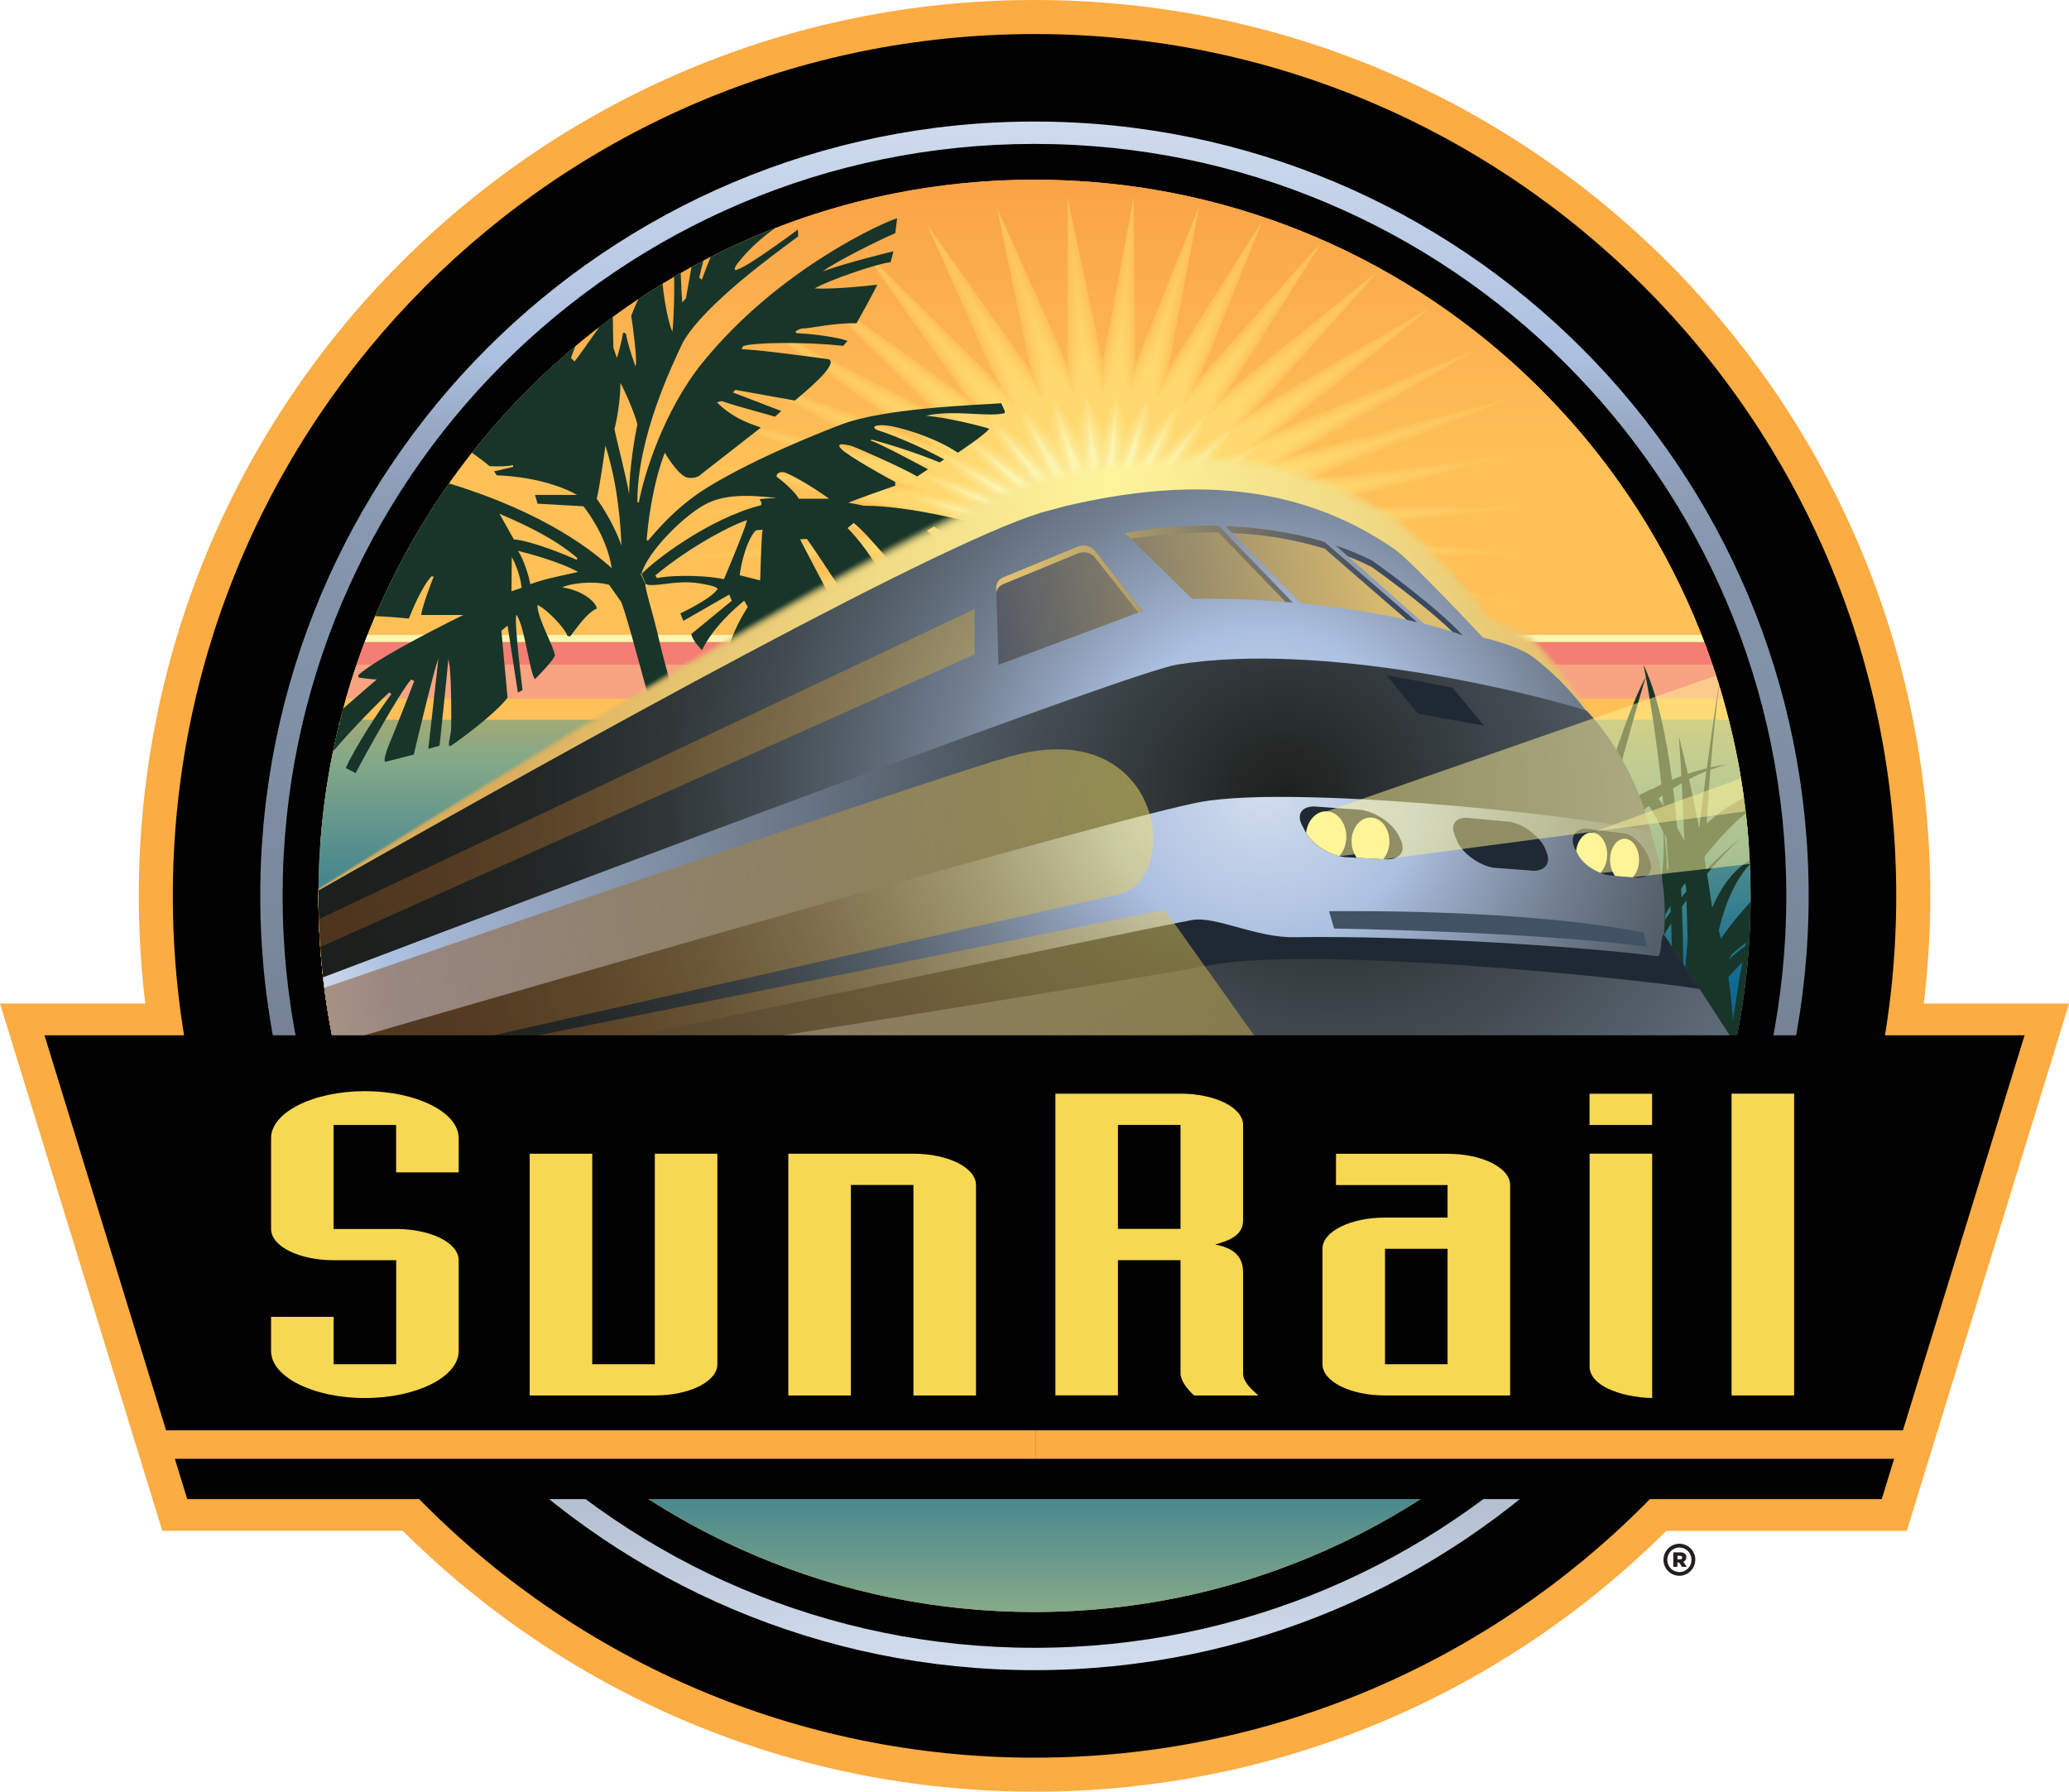 <?xml version="1.0" encoding="UTF-8"?> <svg xmlns="http://www.w3.org/2000/svg" xmlns:xlink="http://www.w3.org/1999/xlink" id="Layer_1" viewBox="0 0 288.73 250"><defs><style>.cls-1{fill:url(#radial-gradient);opacity:0;}.cls-1,.cls-2,.cls-3,.cls-4,.cls-5,.cls-6,.cls-7,.cls-8,.cls-9,.cls-10,.cls-11,.cls-12,.cls-13,.cls-14,.cls-15,.cls-16,.cls-17,.cls-18,.cls-19,.cls-20,.cls-21,.cls-22,.cls-23,.cls-24,.cls-25,.cls-26,.cls-27,.cls-28,.cls-29,.cls-30,.cls-31,.cls-32,.cls-33,.cls-34,.cls-35,.cls-36,.cls-37,.cls-38,.cls-39,.cls-40,.cls-41,.cls-42,.cls-43,.cls-44,.cls-45,.cls-46,.cls-47,.cls-48,.cls-49,.cls-50,.cls-51,.cls-52,.cls-53,.cls-54,.cls-55,.cls-56,.cls-57,.cls-58,.cls-59,.cls-60,.cls-61,.cls-62,.cls-63,.cls-64,.cls-65,.cls-66,.cls-67,.cls-68,.cls-69,.cls-70,.cls-71,.cls-72,.cls-73,.cls-74,.cls-75,.cls-76,.cls-77,.cls-78,.cls-79,.cls-80,.cls-81,.cls-82,.cls-83,.cls-84,.cls-85,.cls-86,.cls-87,.cls-88,.cls-89,.cls-90,.cls-91{stroke-width:0px;}.cls-2{fill:url(#radial-gradient-16);opacity:.94;}.cls-3{fill:url(#radial-gradient-23);}.cls-3,.cls-4,.cls-5,.cls-20{opacity:.5;}.cls-4{fill:url(#radial-gradient-22);}.cls-5{fill:url(#radial-gradient-21);}.cls-6{fill:url(#radial-gradient-2);opacity:.07;}.cls-7{fill:url(#tahitian_sea_2-2);}.cls-8{fill:url(#linear-gradient);}.cls-9{fill:url(#radial-gradient-20);}.cls-10{fill:url(#radial-gradient-19);}.cls-11{fill:url(#radial-gradient-18);}.cls-12{fill:url(#radial-gradient-17);}.cls-13{fill:url(#radial-gradient-14);opacity:.81;}.cls-14{fill:url(#radial-gradient-15);opacity:.88;}.cls-15{fill:url(#radial-gradient-7);opacity:.38;}.cls-16{fill:url(#radial-gradient-4);opacity:.2;}.cls-17{fill:url(#radial-gradient-11);opacity:.63;}.cls-18{fill:url(#tahitian_sea_2);}.cls-19{fill:url(#radial-gradient-13);opacity:.75;}.cls-20,.cls-60{fill:#fff599;}.cls-21{fill:url(#radial-gradient-8);opacity:.44;}.cls-22{fill:url(#radial-gradient-5);opacity:.26;}.cls-23{fill-rule:evenodd;}.cls-23,.cls-89{fill:#010101;}.cls-24{fill:url(#linear-gradient-4);}.cls-25{fill:url(#linear-gradient-2);}.cls-26{fill:url(#linear-gradient-3);}.cls-27{fill:url(#radial-gradient-10);opacity:.57;}.cls-28{fill:url(#radial-gradient-9);opacity:.51;}.cls-29{fill:url(#radial-gradient-6);opacity:.32;}.cls-30{fill:#f8a381;}.cls-31{fill:#f7d853;}.cls-32{fill:#405264;}.cls-33{fill:#231f20;}.cls-34{fill:#1f2933;}.cls-35{fill:#183529;}.cls-36{fill:#feca61;}.cls-37{fill:#fec85f;}.cls-38{fill:#fec960;}.cls-39{fill:#fec75e;}.cls-40{fill:#fec65d;}.cls-41{fill:#fec259;}.cls-42{fill:#fec35b;}.cls-43{fill:#fde893;}.cls-44{fill:#fec55c;}.cls-45{fill:#fec55d;}.cls-46{fill:#fec45b;}.cls-47{fill:#fde68f;}.cls-48{fill:#fec35a;}.cls-49{fill:#fde997;}.cls-50{fill:#fec159;}.cls-51{fill:#fec057;}.cls-52{fill:#fec058;}.cls-53{fill:#fee080;}.cls-54{fill:#fee184;}.cls-55{fill:#fee387;}.cls-56{fill:#ffdc78;}.cls-57{fill:#ffdb74;}.cls-58{fill:#fee48b;}.cls-59{fill:#ffd96f;}.cls-61{fill:#fbac42;}.cls-62{fill:#fcec9f;}.cls-63{fill:#fcf0a7;}.cls-64{fill:#fceb9b;}.cls-65{fill:#fceea3;}.cls-66{fill:#ffcf65;}.cls-67{fill:#ffd066;}.cls-68{fill:#ffd067;}.cls-69{fill:#ffcd64;}.cls-70{fill:#ffce65;}.cls-71{fill:#ffd269;}.cls-72{fill:#ffd268;}.cls-73{fill:#ffd167;}.cls-74{fill:#fbf5b0;}.cls-75{fill:#fbf3ac;}.cls-76{fill:#ffd66c;}.cls-77{fill:#ffd56b;}.cls-78{fill:#ffd86e;}.cls-79{fill:#ffcd63;}.cls-80{fill:#ffd46a;}.cls-81{fill:#ffd46b;}.cls-82{fill:#ffcc63;}.cls-83{fill:#ffd369;}.cls-84{fill:#ffd76d;}.cls-85{fill:#ffcb62;}.cls-86{fill:#ffcb61;}.cls-87{fill:#f47e73;}.cls-88{fill:#ffde7c;}.cls-90{fill:url(#radial-gradient-12);opacity:.69;}.cls-91{fill:url(#radial-gradient-3);opacity:.13;}</style><linearGradient id="linear-gradient" x1="144.37" y1="13.36" x2="144.37" y2="233.5" gradientUnits="userSpaceOnUse"><stop offset="0" stop-color="#d3deee"></stop><stop offset=".16" stop-color="#acc0e0"></stop><stop offset=".17" stop-color="#a9bddc"></stop><stop offset=".21" stop-color="#97a9c4"></stop><stop offset=".26" stop-color="#8a9bb4"></stop><stop offset=".31" stop-color="#8393aa"></stop><stop offset=".38" stop-color="#8191a7"></stop><stop offset=".66" stop-color="#727f90"></stop><stop offset="1" stop-color="#d3deee"></stop></linearGradient><linearGradient id="linear-gradient-2" x1="144.37" y1="-65.66" x2="144.37" y2="65.61" gradientUnits="userSpaceOnUse"><stop offset="0" stop-color="#f7923d"></stop><stop offset=".52" stop-color="#f7923d"></stop><stop offset=".99" stop-color="#fec057"></stop></linearGradient><linearGradient id="tahitian_sea_2" x1="144.37" y1="194.31" x2="144.37" y2="244.79" gradientUnits="userSpaceOnUse"><stop offset="0" stop-color="#0f6992"></stop><stop offset=".6" stop-color="#84a989"></stop><stop offset=".99" stop-color="#f8ac39"></stop></linearGradient><linearGradient id="tahitian_sea_2-2" x1="144.37" y1="137.34" x2="144.37" y2="84.84" xlink:href="#tahitian_sea_2"></linearGradient><radialGradient id="radial-gradient" cx="128.11" cy="54.94" fx="128.11" fy="54.94" r="94.33" gradientTransform="translate(26.32 6.11) scale(1.01 1.06)" gradientUnits="userSpaceOnUse"><stop offset="0" stop-color="#fdf49b"></stop><stop offset="1" stop-color="#dbad5c"></stop></radialGradient><radialGradient id="radial-gradient-2" cx="129.77" cy="55.44" fx="129.77" fy="55.44" r="94.45" gradientTransform="translate(24.68 6.08) scale(1.01 1.06)" xlink:href="#radial-gradient"></radialGradient><radialGradient id="radial-gradient-3" cx="131.44" cy="55.94" fx="131.44" fy="55.94" r="94.57" gradientTransform="translate(23.03 6.06) scale(1.01 1.05)" xlink:href="#radial-gradient"></radialGradient><radialGradient id="radial-gradient-4" cx="133.11" cy="56.45" fx="133.11" fy="56.45" r="94.69" gradientTransform="translate(21.39 6.04) scale(1.01 1.05)" xlink:href="#radial-gradient"></radialGradient><radialGradient id="radial-gradient-5" cx="134.78" cy="56.97" fx="134.78" fy="56.97" r="94.82" gradientTransform="translate(19.74 6.01) scale(1.01 1.04)" xlink:href="#radial-gradient"></radialGradient><radialGradient id="radial-gradient-6" cx="136.45" cy="57.48" fx="136.45" fy="57.48" r="94.94" gradientTransform="translate(18.1 5.99) scale(1.01 1.04)" xlink:href="#radial-gradient"></radialGradient><radialGradient id="radial-gradient-7" cx="138.12" cy="58" fx="138.12" fy="58" r="95.06" gradientTransform="translate(16.45 5.96) scale(1.01 1.04)" xlink:href="#radial-gradient"></radialGradient><radialGradient id="radial-gradient-8" cx="139.8" cy="58.53" fx="139.8" fy="58.53" r="95.19" gradientTransform="translate(14.81 5.94) scale(1.01 1.03)" xlink:href="#radial-gradient"></radialGradient><radialGradient id="radial-gradient-9" cx="141.48" cy="59.06" fx="141.48" fy="59.06" r="95.32" gradientTransform="translate(13.16 5.91) scale(1 1.03)" xlink:href="#radial-gradient"></radialGradient><radialGradient id="radial-gradient-10" cx="143.16" cy="59.6" fx="143.16" fy="59.6" r="95.45" gradientTransform="translate(11.52 5.89) scale(1 1.02)" xlink:href="#radial-gradient"></radialGradient><radialGradient id="radial-gradient-11" cx="144.84" cy="60.14" fx="144.84" fy="60.14" r="95.57" gradientTransform="translate(9.87 5.87) scale(1 1.02)" xlink:href="#radial-gradient"></radialGradient><radialGradient id="radial-gradient-12" cx="146.52" cy="60.68" fx="146.52" fy="60.68" r="95.7" gradientTransform="translate(8.23 5.84) scale(1 1.01)" xlink:href="#radial-gradient"></radialGradient><radialGradient id="radial-gradient-13" cx="148.21" cy="61.23" fx="148.21" fy="61.23" r="95.84" gradientTransform="translate(6.58 5.82)" xlink:href="#radial-gradient"></radialGradient><radialGradient id="radial-gradient-14" cx="149.9" cy="61.79" fx="149.9" fy="61.79" r="95.97" gradientTransform="translate(4.94 5.79)" xlink:href="#radial-gradient"></radialGradient><radialGradient id="radial-gradient-15" cx="151.59" cy="62.35" fx="151.59" fy="62.35" r="96.1" gradientTransform="translate(3.29 5.77)" xlink:href="#radial-gradient"></radialGradient><radialGradient id="radial-gradient-16" cx="153.28" cy="62.91" fx="153.28" fy="62.91" r="96.24" gradientTransform="translate(1.65 5.74)" xlink:href="#radial-gradient"></radialGradient><radialGradient id="radial-gradient-17" cx="154.97" cy="63.48" fx="154.97" fy="63.48" r="96.37" gradientTransform="translate(0 5.72)" xlink:href="#radial-gradient"></radialGradient><radialGradient id="radial-gradient-18" cx="176.4" cy="109.88" fx="176.4" fy="109.88" r="135.95" gradientUnits="userSpaceOnUse"><stop offset="0" stop-color="#d3deee"></stop><stop offset=".16" stop-color="#acc0e0"></stop><stop offset=".22" stop-color="#95a6c1"></stop><stop offset=".31" stop-color="#758395"></stop><stop offset=".41" stop-color="#596470"></stop><stop offset=".51" stop-color="#424b51"></stop><stop offset=".61" stop-color="#313739"></stop><stop offset=".72" stop-color="#242929"></stop><stop offset=".85" stop-color="#1d211f"></stop><stop offset="1" stop-color="#1b1f1c"></stop></radialGradient><radialGradient id="radial-gradient-19" cx="179.4" cy="111.84" fx="179.4" fy="111.84" r="147.46" gradientUnits="userSpaceOnUse"><stop offset="0" stop-color="#1b1f1c"></stop><stop offset=".86" stop-color="#acc0e0"></stop><stop offset=".88" stop-color="#b5c7e3"></stop><stop offset=".91" stop-color="#c5d3e9"></stop><stop offset=".95" stop-color="#cfdbec"></stop><stop offset="1" stop-color="#d3deee"></stop></radialGradient><radialGradient id="radial-gradient-20" cx="185.94" cy="109.78" fx="185.94" fy="109.78" r="159.57" xlink:href="#radial-gradient-19"></radialGradient><radialGradient id="radial-gradient-21" cx="169.33" cy="110.63" fx="169.33" fy="110.63" r="142.37" gradientUnits="userSpaceOnUse"><stop offset="0" stop-color="#fff16e"></stop><stop offset=".03" stop-color="#f8e86a"></stop><stop offset=".2" stop-color="#d4b752"></stop><stop offset=".38" stop-color="#b58e3f"></stop><stop offset=".55" stop-color="#9d6f30"></stop><stop offset=".71" stop-color="#8c5825"></stop><stop offset=".86" stop-color="#824a1f"></stop><stop offset="1" stop-color="#7f461d"></stop></radialGradient><radialGradient id="radial-gradient-22" cx="170.33" cy="107.82" fx="170.33" fy="107.82" r="142.4" xlink:href="#radial-gradient-21"></radialGradient><radialGradient id="radial-gradient-23" cx="166.12" cy="109.63" fx="166.12" fy="109.63" r="142.37" xlink:href="#radial-gradient-21"></radialGradient><linearGradient id="linear-gradient-3" x1="128.56" y1="90.44" x2="195.72" y2="78.95" gradientUnits="userSpaceOnUse"><stop offset="0" stop-color="#3b4864"></stop><stop offset=".99" stop-color="#debf6f"></stop></linearGradient><linearGradient id="linear-gradient-4" x1="193.17" y1="77.43" x2="146.39" y2="92.31" xlink:href="#linear-gradient-3"></linearGradient></defs><path class="cls-61" d="m268.47,140.02c.59-4.93.9-9.94.9-15.02C269.37,55.96,213.4,0,144.37,0v250c34.4,0,65.56-13.91,88.16-36.39h33.56l22.65-73.58h-20.26Z"></path><path class="cls-61" d="m19.37,125c0,5.09.31,10.1.9,15.02H0l22.65,73.58h33.56c22.6,22.49,53.75,36.39,88.15,36.39V0C75.33,0,19.37,55.96,19.37,125Z"></path><path class="cls-89" d="m44.44,125c0,55.19,44.74,99.93,99.93,99.93s99.93-44.74,99.93-99.93S199.55,25.07,144.37,25.07,44.44,69.81,44.44,125Zm-20.32,0C24.12,58.59,77.96,4.75,144.37,4.75s120.25,53.84,120.25,120.25-53.84,120.25-120.25,120.25S24.12,191.41,24.12,125Z"></path><path class="cls-8" d="m39.44,125c0,57.95,46.98,104.92,104.92,104.92s104.92-46.98,104.92-104.92S202.31,20.08,144.37,20.08,39.44,67.05,39.44,125Zm-3.12,0c0-59.67,48.37-108.04,108.04-108.04s108.04,48.37,108.04,108.04-48.37,108.04-108.04,108.04-108.04-48.37-108.04-108.04Z"></path><path class="cls-25" d="m44.7,117.82h199.34c-3.68-51.84-46.9-92.75-99.67-92.75S48.38,65.98,44.7,117.82Z"></path><path class="cls-18" d="m90.49,209.17c15.55,9.97,34.04,15.75,53.88,15.75s38.33-5.78,53.87-15.75h-107.75Z"></path><path class="cls-74" d="m50.89,89.6h186.95c-.13-.34-.26-.68-.39-1.01H51.28c-.13.34-.26.67-.39,1.01Z"></path><path class="cls-87" d="m49.75,92.76h189.22c-.36-1.06-.74-2.12-1.14-3.17H50.89c-.4,1.05-.78,2.1-1.14,3.17Z"></path><path class="cls-30" d="m48.28,97.46h192.17c-.45-1.58-.94-3.14-1.47-4.69H49.75c-.53,1.55-1.02,3.11-1.47,4.69Z"></path><polygon class="cls-51" points="153.88 98.03 158.77 120.85 158.84 97.73 168.66 119.63 163.91 96.79 178.35 117.15 168.62 95.24 187.23 113.55 172.9 93.14 195.15 108.94 176.66 90.56 201.95 103.46 179.82 87.57 207.31 97.49 182.13 84.51 211.26 91.21 183.81 81.22 213.94 84.52 184.83 77.76 215.28 77.55 185.16 74.29 215.23 70.59 184.77 70.54 213.64 63.08 183.52 66.69 210.37 55.73 181.48 63.11 205.61 48.99 178.72 59.86 199.54 42.98 175.32 57.01 192.32 37.82 171.37 54.61 184.45 33.75 167.34 52.86 176.18 30.76 163.01 51.58 167.37 28.72 158.45 50.81 158.18 27.71 153.88 50.56 149 27.74 148.93 50.85 139.11 28.95 143.87 51.8 129.42 31.43 139.15 53.35 120.54 35.04 134.87 55.45 112.62 39.65 131.11 58.03 105.82 45.13 127.95 61.02 100.46 51.1 125.64 64.08 96.51 57.37 123.96 67.36 93.83 64.06 122.94 70.83 92.49 71.03 122.61 74.29 92.54 78 123 78.05 94.13 85.5 124.24 81.9 97.4 92.86 126.28 85.47 102.16 99.6 129.05 88.72 108.23 105.6 132.45 91.58 115.45 110.76 136.39 93.97 123.32 114.83 140.42 95.73 131.59 117.83 144.75 97 140.4 119.87 149.32 97.78 149.59 120.88 153.88 98.03"></polygon><polygon class="cls-52" points="153.88 50.69 149.07 28.38 148.96 50.99 139.31 29.58 143.92 51.93 129.76 32.02 139.24 53.47 121 35.58 134.98 55.55 113.19 40.13 131.24 58.12 106.49 45.53 128.1 61.1 101.2 51.42 125.8 64.14 97.31 57.61 124.13 67.4 94.66 64.2 123.12 70.85 93.34 71.08 122.79 74.29 93.38 77.95 123.17 78.03 94.96 85.35 124.42 81.85 98.19 92.6 126.44 85.41 102.87 99.25 129.19 88.64 108.86 105.17 132.57 91.48 115.98 110.26 136.49 93.86 123.74 114.27 140.5 95.6 131.9 117.23 144.8 96.87 140.59 119.24 149.34 97.64 149.65 120.24 153.88 97.89 158.7 120.2 158.81 97.6 168.45 119.01 163.85 96.66 178.01 116.56 168.53 95.12 186.77 113 172.79 93.03 194.58 108.46 176.53 90.46 201.28 103.06 179.67 87.49 206.57 97.17 181.97 84.45 210.46 90.98 183.64 81.18 213.11 84.38 184.65 77.74 214.43 77.51 184.98 74.29 214.38 70.64 184.6 70.56 212.81 63.24 183.35 66.73 209.58 55.98 181.32 63.18 204.9 49.34 178.58 59.95 198.91 43.41 175.19 57.11 191.79 38.33 171.27 54.73 184.03 34.31 167.27 52.98 175.87 31.36 162.96 51.71 167.18 29.35 158.42 50.94 158.12 28.35 153.88 50.69"></polygon><polygon class="cls-50" points="153.88 50.83 149.13 29.03 148.99 51.12 139.52 30.2 143.98 52.06 130.1 32.62 139.32 53.59 121.46 36.13 135.09 55.66 113.76 40.6 131.37 58.21 107.15 45.93 128.25 61.17 101.94 51.74 125.97 64.2 98.1 57.84 124.3 67.44 95.49 64.34 123.29 70.87 94.19 71.12 122.97 74.29 94.23 77.9 123.35 78.01 95.79 85.19 124.59 81.81 98.97 92.34 126.6 85.34 103.59 98.9 129.33 88.55 109.49 104.74 132.7 91.38 116.51 109.76 136.6 93.75 124.16 113.71 140.58 95.48 132.21 116.62 144.86 96.74 140.77 118.61 149.37 97.51 149.71 119.59 153.88 97.75 158.63 119.56 158.78 97.46 168.25 118.38 163.79 96.53 177.67 115.97 168.45 95 186.31 112.46 172.68 92.92 194.01 107.98 176.4 90.37 200.62 102.65 179.52 87.41 205.83 96.85 181.8 84.39 209.67 90.74 183.47 81.14 212.28 84.24 184.48 77.72 213.58 77.46 184.8 74.29 213.54 70.69 184.42 70.58 211.98 63.39 183.18 66.78 208.8 56.24 181.17 63.24 204.18 49.69 178.43 60.03 198.28 43.85 175.07 57.21 191.26 38.83 171.17 54.84 183.6 34.87 167.19 53.11 175.56 31.96 162.91 51.84 166.99 29.98 158.39 51.08 158.06 28.99 153.88 50.83"></polygon><polygon class="cls-41" points="153.88 50.97 149.2 29.67 149.02 51.26 139.72 30.83 144.04 52.19 130.44 33.21 139.41 53.71 121.92 36.67 135.2 55.77 114.33 41.08 131.5 58.31 107.82 46.34 128.4 61.25 102.68 52.06 126.13 64.26 98.89 58.08 124.48 67.48 96.32 64.49 123.47 70.89 95.04 71.17 123.15 74.29 95.08 77.85 123.53 77.99 96.61 85.04 124.76 81.76 99.75 92.09 126.76 85.28 104.3 98.55 129.48 88.47 110.12 104.31 132.82 91.28 117.04 109.25 136.7 93.63 124.59 113.15 140.66 95.36 132.51 116.02 144.91 96.61 140.96 117.98 149.4 97.37 149.77 118.95 153.88 97.62 158.57 118.92 158.75 97.33 168.05 117.75 163.73 96.4 177.33 115.37 168.36 94.88 185.85 111.92 172.57 92.81 193.43 107.5 176.27 90.28 199.95 102.25 179.37 87.34 205.09 96.53 181.64 84.33 208.88 90.51 183.3 81.1 211.45 84.1 184.3 77.7 212.73 77.42 184.62 74.29 212.69 70.74 184.24 70.6 211.16 63.55 183.01 66.82 208.02 56.5 181.01 63.31 203.47 50.04 178.29 60.11 197.65 44.28 174.95 57.31 190.73 39.33 171.07 54.95 183.18 35.44 167.11 53.23 175.25 32.56 162.86 51.98 166.81 30.61 158.37 51.21 158 29.64 153.88 50.97"></polygon><polygon class="cls-48" points="153.88 51.1 149.27 30.31 149.05 51.39 139.93 31.46 144.1 52.32 130.77 33.8 139.49 53.83 122.38 37.21 135.31 55.88 114.9 41.56 131.63 58.4 108.48 46.74 128.55 61.33 103.42 52.38 126.29 64.31 99.69 58.31 124.65 67.52 97.15 64.63 123.65 70.91 95.89 71.21 123.33 74.29 95.93 77.79 123.71 77.96 97.44 84.88 124.93 81.72 100.53 91.83 126.92 85.22 105.02 98.2 129.62 88.39 110.75 103.87 132.94 91.18 117.57 108.75 136.8 93.52 125.01 112.59 140.73 95.23 132.82 115.42 144.96 96.48 141.15 117.35 149.42 97.24 149.83 118.3 153.88 97.48 158.5 118.27 158.72 97.19 167.84 117.13 163.67 96.27 176.99 114.78 168.28 94.76 185.39 111.37 172.46 92.71 192.86 107.02 176.14 90.18 199.29 101.85 179.22 87.26 204.35 96.2 181.48 84.27 208.08 90.28 183.12 81.06 210.62 83.96 184.12 77.68 211.88 77.37 184.44 74.29 211.84 70.79 184.06 70.62 210.33 63.7 182.84 66.86 207.24 56.75 180.85 63.37 202.75 50.39 178.15 60.2 197.02 44.71 174.82 57.41 190.2 39.84 170.97 55.07 182.76 36 167.03 53.35 174.95 33.17 162.8 52.11 166.62 31.24 158.34 51.35 157.94 30.28 153.88 51.1"></polygon><polygon class="cls-42" points="153.88 51.24 149.34 30.96 149.07 51.53 140.13 32.09 144.15 52.45 131.11 34.4 139.58 53.95 122.84 37.75 135.42 55.99 115.47 42.04 131.76 58.5 109.15 47.14 128.7 61.4 104.15 52.7 126.45 64.37 100.48 58.54 124.82 67.56 97.98 64.77 123.83 70.93 96.74 71.26 123.51 74.29 96.78 77.74 123.88 77.94 98.26 84.73 125.1 81.68 101.31 91.57 127.08 85.15 105.73 97.85 129.76 88.31 111.38 103.44 133.07 91.08 118.1 108.24 136.9 93.41 125.43 112.03 140.81 95.11 133.13 114.82 145.01 96.35 141.33 116.72 149.45 97.1 149.88 117.66 153.88 97.34 158.43 117.63 158.69 97.06 167.64 116.5 163.62 96.14 176.66 114.19 168.19 94.64 184.93 110.83 172.35 92.6 192.29 106.54 176.01 90.09 198.62 101.44 179.07 87.18 203.61 95.88 181.32 84.21 207.29 90.04 182.95 81.02 209.79 83.82 183.94 77.66 211.03 77.33 184.26 74.29 210.99 70.84 183.88 70.64 209.51 63.86 182.67 66.91 206.46 57.01 180.69 63.43 202.04 50.74 178.01 60.28 196.38 45.14 174.7 57.51 189.67 40.34 170.87 55.18 182.34 36.56 166.96 53.48 174.64 33.77 162.75 52.24 166.43 31.87 158.32 51.48 157.88 30.93 153.88 51.24"></polygon><polygon class="cls-46" points="153.88 51.38 149.4 31.6 149.1 51.66 140.34 32.71 144.21 52.58 131.45 34.99 139.66 54.07 123.3 38.3 135.53 56.1 116.04 42.52 131.89 58.59 109.81 47.54 128.85 61.48 104.89 53.02 126.62 64.43 101.27 58.78 124.99 67.6 98.81 64.91 124.01 70.95 97.59 71.3 123.69 74.29 97.63 77.69 124.06 77.92 99.09 84.57 125.27 81.63 102.09 91.32 127.24 85.09 106.45 97.5 129.91 88.22 112.01 103.01 133.19 90.98 118.64 107.74 137 93.29 125.86 111.47 140.89 94.99 133.44 114.22 145.07 96.22 141.52 116.09 149.48 96.97 149.94 117.02 153.88 97.21 158.36 116.98 158.67 96.92 167.43 115.87 163.56 96.01 176.32 113.6 168.11 94.51 184.47 110.29 172.24 92.49 191.72 106.06 175.87 90 197.96 101.04 178.92 87.11 202.87 95.56 181.15 84.15 206.5 89.81 182.78 80.98 208.96 83.67 183.76 77.64 210.18 77.28 184.08 74.29 210.14 70.89 183.71 70.67 208.68 64.01 182.5 66.95 205.68 57.27 180.53 63.5 201.32 51.09 177.86 60.36 195.75 45.58 174.58 57.61 189.13 40.85 170.77 55.29 181.91 37.12 166.88 53.6 174.33 34.37 162.7 52.37 166.25 32.5 158.29 51.62 157.82 31.57 153.88 51.38"></polygon><polygon class="cls-44" points="153.88 51.51 149.47 32.25 149.13 51.8 140.54 33.34 144.27 52.71 131.79 35.58 139.75 54.19 123.76 38.84 135.64 56.2 116.62 43 132.02 58.68 110.47 47.95 129 61.56 105.63 53.34 126.78 64.49 102.07 59.01 125.16 67.64 99.64 65.05 124.18 70.97 98.43 71.35 123.87 74.29 98.47 77.64 124.24 77.9 99.92 84.42 125.44 81.59 102.87 91.06 127.4 85.02 107.16 97.15 130.05 88.14 112.65 102.57 133.31 90.88 119.17 107.23 137.1 93.18 126.28 110.91 140.97 94.86 133.75 113.62 145.12 96.09 141.71 115.46 149.5 96.83 150 116.37 153.88 97.07 158.3 116.34 158.64 96.79 167.23 115.25 163.5 95.88 175.98 113 168.02 94.39 184.01 109.75 172.13 92.38 191.15 105.59 175.74 89.9 197.3 100.64 178.77 87.03 202.14 95.24 180.99 84.1 205.7 89.57 182.61 80.94 208.13 83.53 183.59 77.62 209.33 77.24 183.9 74.29 209.29 70.95 183.53 70.69 207.85 64.17 182.33 67 204.9 57.52 180.37 63.56 200.61 51.44 177.72 60.45 195.12 46.01 174.45 57.71 188.6 41.35 170.67 55.41 181.49 37.68 166.8 53.72 174.02 34.97 162.65 52.5 166.06 33.13 158.26 51.75 157.76 32.21 153.88 51.51"></polygon><polygon class="cls-45" points="153.88 51.65 149.54 32.89 149.16 51.93 140.74 33.97 144.33 52.83 132.13 36.17 139.83 54.31 124.22 39.38 135.75 56.31 117.19 43.48 132.15 58.78 111.14 48.35 129.14 61.63 106.37 53.66 126.94 64.55 102.86 59.25 125.34 67.68 100.47 65.19 124.36 70.99 99.28 71.39 124.05 74.29 99.32 77.59 124.42 77.88 100.74 84.26 125.61 81.55 103.65 90.8 127.55 84.96 107.88 96.8 130.19 88.06 113.28 102.14 133.44 90.78 119.7 106.73 137.2 93.07 126.7 110.35 141.04 94.74 134.06 113.01 145.17 95.96 141.89 114.83 149.53 96.7 150.06 115.73 153.88 96.93 158.23 115.7 158.61 96.65 167.02 114.62 163.44 95.75 175.64 112.41 167.94 94.27 183.54 109.2 172.02 92.27 190.58 105.11 175.61 89.81 196.63 100.23 178.62 86.96 201.4 94.92 180.83 84.04 204.91 89.34 182.43 80.9 207.3 83.39 183.41 77.6 208.49 77.19 183.72 74.29 208.45 71 183.35 70.71 207.03 64.32 182.16 67.04 204.12 57.78 180.21 63.63 199.89 51.79 177.58 60.53 194.49 46.44 174.33 57.8 188.07 41.85 170.57 55.52 181.07 38.24 166.72 53.85 173.71 35.57 162.59 52.63 165.87 33.76 158.24 51.89 157.7 32.86 153.88 51.65"></polygon><polygon class="cls-40" points="153.88 51.79 149.61 33.53 149.19 52.07 140.95 34.59 144.38 52.96 132.46 36.77 139.91 54.43 124.69 39.92 135.86 56.42 117.76 43.96 132.29 58.87 111.8 48.75 129.29 61.71 107.11 53.98 127.1 64.61 103.65 59.48 125.51 67.72 101.3 65.34 124.54 71.01 100.13 71.44 124.23 74.29 100.17 77.54 124.6 77.86 101.57 84.11 125.78 81.5 104.43 90.55 127.71 84.89 108.59 96.45 130.33 87.97 113.91 101.71 133.56 90.68 120.23 106.23 137.3 92.95 127.12 109.79 141.12 94.62 134.36 112.41 145.23 95.83 142.08 114.2 149.56 96.56 150.12 115.08 153.88 96.8 158.16 115.05 158.58 96.52 166.82 113.99 163.39 95.62 175.3 111.82 167.85 94.15 183.08 108.66 171.91 92.16 190.01 104.63 175.48 89.72 195.97 99.83 178.47 86.88 200.66 94.6 180.67 83.98 204.12 89.11 182.26 80.86 206.47 83.25 183.23 77.58 207.64 77.15 183.54 74.29 207.6 71.05 183.17 70.73 206.2 64.48 181.99 67.08 203.34 58.04 180.05 63.69 199.17 52.14 177.43 60.61 193.86 46.88 174.21 57.9 187.54 42.36 170.47 55.63 180.64 38.8 166.65 53.97 173.4 36.17 162.54 52.76 165.69 34.39 158.21 52.02 157.64 33.5 153.88 51.79"></polygon><polygon class="cls-39" points="153.88 51.92 149.67 34.18 149.22 52.2 141.15 35.22 144.44 53.09 132.8 37.36 140 54.55 125.15 40.47 135.96 56.53 118.33 44.44 132.42 58.96 112.47 49.16 129.44 61.78 107.85 54.31 127.27 64.67 104.44 59.71 125.68 67.76 102.13 65.48 124.72 71.03 100.98 71.48 124.41 74.29 101.02 77.49 124.77 77.83 102.39 83.95 125.95 81.46 105.21 90.29 127.87 84.83 109.31 96.1 130.48 87.89 114.54 101.28 133.68 90.58 120.76 105.72 137.4 92.84 127.55 109.23 141.2 94.49 134.67 111.81 145.28 95.7 142.27 113.56 149.58 96.43 150.18 114.44 153.88 96.66 158.09 114.41 158.55 96.38 166.62 113.37 163.33 95.49 174.97 111.23 167.77 94.03 182.62 108.12 171.8 92.06 189.44 104.15 175.35 89.62 195.3 99.43 178.33 86.8 199.92 94.28 180.5 83.92 203.32 88.87 182.09 80.82 205.64 83.11 183.05 77.56 206.79 77.1 183.36 74.29 206.75 71.1 183 70.75 205.38 64.63 181.82 67.13 202.56 58.29 179.9 63.76 198.46 52.49 177.29 60.69 193.23 47.31 174.08 58 187.01 42.86 170.37 55.75 180.22 39.36 166.57 54.09 173.1 36.78 162.49 52.89 165.5 35.02 158.18 52.16 157.58 34.15 153.88 51.92"></polygon><polygon class="cls-37" points="153.88 52.06 149.74 34.82 149.25 52.34 141.36 35.85 144.5 53.22 133.14 37.95 140.08 54.67 125.61 41.01 136.07 56.64 118.9 44.92 132.55 59.06 113.13 49.56 129.59 61.86 108.59 54.63 127.43 64.73 105.24 59.95 125.85 67.8 102.96 65.62 124.9 71.05 101.83 71.53 124.59 74.29 101.87 77.44 124.95 77.81 103.22 83.8 126.12 81.42 105.99 90.03 128.03 84.77 110.02 95.75 130.62 87.81 115.17 100.84 133.81 90.48 121.29 105.22 137.5 92.73 127.97 108.67 141.28 94.37 134.98 111.21 145.33 95.57 142.45 112.93 149.61 96.29 150.24 113.79 153.88 96.52 158.03 113.77 158.52 96.25 166.41 112.74 163.27 95.36 174.63 110.63 167.68 93.91 182.16 107.58 171.69 91.95 188.87 103.67 175.22 89.53 194.64 99.02 178.18 86.73 199.18 93.96 180.34 83.86 202.53 88.64 181.92 80.78 204.81 82.97 182.87 77.54 205.94 77.06 183.18 74.29 205.9 71.15 182.82 70.77 204.55 64.79 181.65 67.17 201.78 58.55 179.74 63.82 197.74 52.84 177.15 60.78 192.6 47.74 173.96 58.1 186.48 43.37 170.27 55.86 179.8 39.92 166.49 54.22 172.79 37.38 162.44 53.02 165.32 35.65 158.16 52.3 157.53 34.79 153.88 52.06"></polygon><polygon class="cls-37" points="153.88 52.2 149.81 35.46 149.27 52.47 141.56 36.47 144.56 53.35 133.48 38.54 140.17 54.79 126.07 41.55 136.18 56.75 119.47 45.39 132.68 59.15 113.8 49.96 129.74 61.94 109.33 54.95 127.59 64.78 106.03 60.18 126.02 67.84 103.79 65.76 125.07 71.07 102.68 71.57 124.77 74.29 102.71 77.38 125.13 77.79 104.05 83.64 126.29 81.37 106.77 89.78 128.19 84.7 110.74 95.4 130.76 87.72 115.8 100.41 133.93 90.38 121.82 104.71 137.6 92.61 128.39 108.11 141.35 94.25 135.29 110.61 145.38 95.43 142.64 112.3 149.63 96.16 150.3 113.15 153.88 96.39 157.96 113.12 158.49 96.11 166.21 112.11 163.21 95.23 174.29 110.04 167.6 93.79 181.7 107.03 171.59 91.84 188.3 103.19 175.09 89.44 193.97 98.62 178.03 86.65 198.44 93.64 180.18 83.8 201.74 88.4 181.75 80.74 203.98 82.83 182.7 77.52 205.09 77.01 183 74.29 205.05 71.2 182.64 70.79 203.72 64.94 181.48 67.21 200.99 58.81 179.58 63.88 197.03 53.19 177.01 60.86 191.97 48.17 173.84 58.2 185.95 43.87 170.17 55.97 179.38 40.48 166.41 54.34 172.48 37.98 162.38 53.15 165.13 36.28 158.13 52.43 157.47 35.43 153.88 52.2"></polygon><polygon class="cls-38" points="153.88 52.33 149.88 36.11 149.3 52.61 141.77 37.1 144.61 53.48 133.82 39.14 140.25 54.92 126.53 42.09 136.29 56.85 120.04 45.87 132.81 59.24 114.46 50.37 129.89 62.01 110.06 55.27 127.75 64.84 106.82 60.41 126.2 67.88 104.62 65.9 125.25 71.09 103.53 71.62 124.95 74.29 103.56 77.33 125.31 77.77 104.87 83.49 126.46 81.33 107.56 89.52 128.35 84.64 111.45 95.05 130.91 87.64 116.43 99.98 134.05 90.28 122.36 104.21 137.7 92.5 128.81 107.55 141.43 94.12 135.6 110 145.44 95.3 142.82 111.67 149.66 96.02 150.36 112.51 153.88 96.25 157.89 112.48 158.47 95.98 166 111.49 163.16 95.1 173.95 109.45 167.51 93.67 181.24 106.49 171.48 91.73 187.73 102.71 174.96 89.34 193.31 98.22 177.88 86.57 197.7 93.32 180.02 83.74 200.94 88.17 181.57 80.7 203.15 82.68 182.52 77.5 204.24 76.97 182.82 74.29 204.21 71.25 182.46 70.82 202.9 65.1 181.31 67.26 200.21 59.06 179.42 63.95 196.31 53.54 176.86 60.94 191.33 48.61 173.71 58.3 185.41 44.38 170.07 56.08 178.95 41.04 166.34 54.46 172.17 38.58 162.33 53.28 164.94 36.91 158.11 52.57 157.41 36.08 153.88 52.33"></polygon><polygon class="cls-36" points="153.88 52.47 149.94 36.75 149.33 52.74 141.97 37.73 144.67 53.61 134.16 39.73 140.34 55.04 126.99 42.64 136.4 56.96 120.61 46.35 132.94 59.34 115.13 50.77 130.04 62.09 110.8 55.59 127.92 64.9 107.62 60.65 126.37 67.92 105.45 66.04 125.43 71.11 104.38 71.66 125.13 74.29 104.41 77.28 125.48 77.75 105.7 83.33 126.63 81.28 108.34 89.26 128.51 84.57 112.17 94.7 131.05 87.56 117.06 99.54 134.18 90.19 122.89 103.7 137.8 92.39 129.24 106.99 141.51 94 135.9 109.4 145.49 95.17 143.01 111.04 149.69 95.89 150.42 111.86 153.88 96.12 157.82 111.84 158.44 95.85 165.8 110.86 163.1 94.97 173.61 108.86 167.43 93.55 180.78 105.95 171.37 91.62 187.16 102.23 174.83 89.25 192.64 97.81 177.73 86.5 196.96 93 179.85 83.68 200.15 87.94 181.4 80.66 202.32 82.54 182.34 77.48 203.39 76.92 182.64 74.29 203.36 71.3 182.29 70.84 202.07 65.25 181.14 67.3 199.43 59.32 179.26 64.01 195.6 53.88 176.72 61.03 190.7 49.04 173.59 58.4 184.88 44.88 169.97 56.2 178.53 41.6 166.26 54.59 171.86 39.18 162.28 53.41 164.76 37.54 158.08 52.7 157.35 36.72 153.88 52.47"></polygon><polygon class="cls-86" points="153.88 52.61 150.01 37.39 149.36 52.88 142.17 38.35 144.73 53.74 134.49 40.32 140.42 55.16 127.45 43.18 136.51 57.07 121.18 46.83 133.07 59.43 115.79 51.17 130.19 62.17 111.54 55.91 128.08 64.96 108.41 60.88 126.54 67.96 106.28 66.18 125.61 71.13 105.22 71.71 125.31 74.29 105.26 77.23 125.66 77.73 106.52 83.18 126.8 81.24 109.12 89.01 128.67 84.51 112.88 94.35 131.19 87.48 117.7 99.11 134.3 90.09 123.42 103.2 137.9 92.27 129.66 106.42 141.59 93.88 136.21 108.8 145.54 95.04 143.2 110.41 149.71 95.75 150.48 111.22 153.88 95.98 157.75 111.19 158.41 95.71 165.59 110.23 163.04 94.85 173.27 108.26 167.35 93.43 180.32 105.41 171.26 91.51 186.59 101.75 174.7 89.15 191.98 97.41 177.58 86.42 196.23 92.68 179.69 83.63 199.36 87.7 181.23 80.62 201.49 82.4 182.16 77.46 202.54 76.88 182.46 74.29 202.51 71.36 182.11 70.86 201.24 65.41 180.97 67.35 198.65 59.58 179.1 64.08 194.88 54.23 176.58 61.11 190.07 49.47 173.47 58.5 184.35 45.38 169.87 56.31 178.11 42.16 166.18 54.71 171.56 39.79 162.23 53.54 164.57 38.17 158.05 52.84 157.29 37.37 153.88 52.61"></polygon><polygon class="cls-85" points="153.88 52.74 150.08 38.04 149.39 53.01 142.38 38.98 144.79 53.87 134.83 40.91 140.51 55.28 127.91 43.72 136.62 57.18 121.75 47.31 133.2 59.52 116.45 51.58 130.34 62.24 112.28 56.23 128.24 65.02 109.2 61.12 126.71 68 107.11 66.33 125.79 71.15 106.07 71.75 125.49 74.29 106.11 77.18 125.84 77.71 107.35 83.02 126.97 81.2 109.9 88.75 128.83 84.44 113.6 94 131.33 87.39 118.33 98.68 134.42 89.99 123.95 102.7 138 92.16 130.08 105.86 141.66 93.75 136.52 108.2 145.59 94.91 143.38 109.78 149.74 95.62 150.54 110.57 153.88 95.84 157.69 110.55 158.38 95.58 165.39 109.61 162.98 94.72 172.94 107.67 167.26 93.31 179.86 104.86 171.15 91.41 186.02 101.27 174.56 89.06 191.31 97.01 177.43 86.34 195.49 92.36 179.53 83.57 198.56 87.47 181.06 80.58 200.65 82.26 181.98 77.44 201.7 76.83 182.28 74.29 201.66 71.41 181.93 70.88 200.42 65.56 180.8 67.39 197.87 59.83 178.94 64.14 194.17 54.58 176.43 61.19 189.44 49.91 173.35 58.6 183.82 45.89 169.76 56.42 177.69 42.72 166.1 54.83 171.25 40.39 162.17 53.67 164.38 38.8 158.03 52.97 157.23 38.01 153.88 52.74"></polygon><polygon class="cls-82" points="153.88 52.88 150.15 38.68 149.42 53.15 142.58 39.61 144.84 54 135.17 41.51 140.59 55.4 128.37 44.27 136.73 57.29 122.32 47.79 133.33 59.62 117.12 51.98 130.49 62.32 113.02 56.55 128.4 65.08 110 61.35 126.88 68.04 107.94 66.47 125.96 71.17 106.92 71.8 125.67 74.29 106.96 77.13 126.02 77.68 108.18 82.87 127.14 81.15 110.68 88.49 128.98 84.38 114.32 93.65 131.48 87.31 118.96 98.25 134.55 89.89 124.48 102.19 138.1 92.05 130.5 105.3 141.74 93.63 136.83 107.6 145.65 94.78 143.57 109.15 149.77 95.48 150.6 109.93 153.88 95.71 157.62 109.9 158.35 95.44 165.19 108.98 162.93 94.59 172.6 107.08 167.18 93.19 179.39 104.32 171.04 91.3 185.45 100.8 174.43 88.97 190.65 96.6 177.28 86.27 194.75 92.04 179.37 83.51 197.77 87.24 180.88 80.54 199.82 82.12 181.81 77.42 200.85 76.79 182.1 74.29 200.81 71.46 181.75 70.9 199.59 65.72 180.63 67.43 197.09 60.09 178.78 64.21 193.45 54.93 176.29 61.28 188.81 50.34 173.22 58.7 183.29 46.39 169.66 56.54 177.26 43.28 166.03 54.96 170.94 40.99 162.12 53.8 164.2 39.43 158 53.11 157.17 38.66 153.88 52.88"></polygon><polygon class="cls-79" points="153.88 53.02 150.21 39.32 149.44 53.28 142.79 40.23 144.9 54.13 135.51 42.1 140.68 55.52 128.84 44.81 136.84 57.4 122.89 48.27 133.47 59.71 117.78 52.38 130.64 62.39 113.76 56.87 128.57 65.14 110.79 61.58 127.06 68.08 108.77 66.61 126.14 71.19 107.77 71.84 125.85 74.29 107.8 77.08 126.19 77.66 109 82.71 127.31 81.11 111.46 88.24 129.14 84.31 115.03 93.3 131.62 87.23 119.59 97.81 134.67 89.79 125.01 101.69 138.21 91.93 130.93 104.74 141.82 93.51 137.14 107 145.7 94.65 143.76 108.52 149.79 95.35 150.66 109.29 153.88 95.57 157.55 109.26 158.32 95.31 164.98 108.35 162.87 94.46 172.26 106.49 167.09 93.07 178.93 103.78 170.93 91.19 184.88 100.32 174.3 88.87 189.99 96.2 177.13 86.19 194.01 91.71 179.2 83.45 196.98 87 180.71 80.5 198.99 81.98 181.63 77.4 200 76.74 181.92 74.29 199.97 71.51 181.57 70.92 198.77 65.87 180.46 67.48 196.31 60.35 178.63 64.27 192.74 55.28 176.15 61.36 188.18 50.77 173.1 58.8 182.76 46.9 169.56 56.65 176.84 43.84 165.95 55.08 170.63 41.59 162.07 53.93 164.01 40.06 157.97 53.24 157.11 39.3 153.88 53.02"></polygon><polygon class="cls-69" points="153.88 53.15 150.28 39.97 149.47 53.41 142.99 40.86 144.96 54.26 135.85 42.69 140.76 55.64 129.3 45.35 136.95 57.51 123.46 48.75 133.6 59.81 118.45 52.79 130.79 62.47 114.5 57.19 128.73 65.2 111.58 61.82 127.23 68.12 109.61 66.75 126.32 71.21 108.62 71.89 126.03 74.29 108.65 77.03 126.37 77.64 109.83 82.56 127.48 81.07 112.24 87.98 129.3 84.25 115.75 92.95 131.76 87.14 120.22 97.38 134.79 89.69 125.54 101.18 138.31 91.82 131.35 104.18 141.9 93.38 137.45 106.39 145.75 94.52 143.94 107.89 149.82 95.21 150.72 108.64 153.88 95.43 157.48 108.62 158.29 95.17 164.78 107.72 162.81 94.33 171.92 105.89 167.01 92.95 178.47 103.23 170.82 91.08 184.31 99.84 174.17 88.78 189.32 95.8 176.98 86.11 193.27 91.39 179.04 83.39 196.19 86.77 180.54 80.46 198.16 81.84 181.45 77.38 199.15 76.7 181.74 74.29 199.12 71.56 181.4 70.95 197.94 66.03 180.29 67.52 195.53 60.6 178.47 64.33 192.02 55.63 176.01 61.44 187.55 51.21 172.98 58.9 182.23 47.4 169.46 56.76 176.42 44.4 165.87 55.2 170.32 42.19 162.02 54.07 163.82 40.69 157.95 53.38 157.05 39.94 153.88 53.15"></polygon><polygon class="cls-70" points="153.88 53.29 150.35 40.61 149.5 53.55 143.19 41.49 145.02 54.39 136.18 43.28 140.85 55.76 129.76 45.89 137.06 57.61 124.03 49.23 133.73 59.9 119.11 53.19 130.93 62.55 115.23 57.51 128.89 65.25 112.38 62.05 127.4 68.16 110.44 66.89 126.5 71.23 109.47 71.93 126.21 74.29 109.5 76.97 126.55 77.62 110.66 82.4 127.65 81.02 113.02 87.72 129.46 84.19 116.46 92.6 131.91 87.06 120.85 96.95 134.92 89.59 126.08 100.68 138.41 91.71 131.77 103.62 141.97 93.26 137.75 105.79 145.8 94.39 144.13 107.26 149.84 95.08 150.78 108 153.88 95.3 157.42 107.97 158.27 95.04 164.57 107.1 162.75 94.2 171.58 105.3 166.92 92.83 178.01 102.69 170.71 90.97 183.74 99.36 174.04 88.69 188.66 95.4 176.83 86.04 192.53 91.07 178.88 83.33 195.39 86.53 180.37 80.42 197.33 81.69 181.27 77.36 198.3 76.65 181.56 74.29 198.27 71.61 181.22 70.97 197.11 66.18 180.12 67.56 194.75 60.86 178.31 64.4 191.31 55.98 175.86 61.52 186.92 51.64 172.85 59 181.69 47.91 169.36 56.88 176 44.96 165.79 55.33 170.01 42.8 161.96 54.2 163.64 41.32 157.92 53.51 156.99 40.59 153.88 53.29"></polygon><polygon class="cls-66" points="153.88 53.43 150.42 41.26 149.53 53.68 143.4 42.12 145.07 54.52 136.52 43.88 140.93 55.88 130.22 46.44 137.17 57.72 124.6 49.71 133.86 59.99 119.78 53.59 131.08 62.62 115.97 57.83 129.05 65.31 113.17 62.29 127.57 68.2 111.27 67.03 126.68 71.25 110.32 71.98 126.39 74.29 110.35 76.92 126.73 77.6 111.48 82.25 127.82 80.98 113.8 87.47 129.62 84.12 117.18 92.25 132.05 86.98 121.48 96.51 135.04 89.49 126.61 100.18 138.51 91.6 132.19 103.06 142.05 93.14 138.06 105.19 145.86 94.26 144.32 106.63 149.87 94.94 150.84 107.35 153.88 95.16 157.35 107.33 158.24 94.9 164.37 106.47 162.69 94.07 171.24 104.71 166.84 92.71 177.55 102.15 170.6 90.86 183.17 98.88 173.91 88.59 187.99 94.99 176.68 85.96 191.79 90.75 178.72 83.27 194.6 86.3 180.2 80.38 196.5 81.55 181.09 77.34 197.45 76.61 181.38 74.29 197.42 71.66 181.04 70.99 196.29 66.34 179.94 67.61 193.97 61.12 178.15 64.46 190.59 56.33 175.72 61.61 186.28 52.07 172.73 59.1 181.16 48.41 169.26 56.99 175.57 45.52 165.72 55.45 169.71 43.4 161.91 54.33 163.45 41.95 157.9 53.65 156.93 41.23 153.88 53.43"></polygon><polygon class="cls-67" points="153.88 53.56 150.48 41.9 149.56 53.82 143.6 42.74 145.13 54.65 136.86 44.47 141.02 56 130.68 46.98 137.28 57.83 125.17 50.18 133.99 60.09 120.44 54 131.23 62.7 116.71 58.15 129.21 65.37 113.96 62.52 127.75 68.24 112.1 67.17 126.85 71.27 111.17 72.02 126.57 74.29 111.2 76.87 126.91 77.58 112.31 82.09 127.99 80.93 114.58 87.21 129.78 84.06 117.89 91.9 132.19 86.89 122.11 96.08 135.16 89.39 127.14 99.67 138.61 91.48 132.62 102.5 142.13 93.01 138.37 104.59 145.91 94.13 144.5 106 149.9 94.81 150.89 106.71 153.88 95.02 157.28 106.69 158.21 94.77 164.16 105.84 162.64 93.94 170.91 104.12 166.75 92.59 177.09 101.61 170.49 90.75 182.6 98.4 173.78 88.5 187.33 94.59 176.54 85.89 191.06 90.43 178.55 83.21 193.81 86.07 180.02 80.34 195.67 81.41 180.92 77.32 196.6 76.56 181.2 74.29 196.57 71.71 180.86 71.01 195.46 66.49 179.77 67.65 193.19 61.37 177.99 64.53 189.88 56.68 175.58 61.69 185.65 52.5 172.61 59.2 180.63 48.91 169.16 57.1 175.15 46.08 165.64 55.57 169.4 44 161.86 54.46 163.27 42.58 157.87 53.78 156.87 41.88 153.88 53.56"></polygon><polygon class="cls-68" points="153.88 53.7 150.55 42.54 149.59 53.95 143.81 43.37 145.19 54.78 137.2 45.06 141.1 56.12 131.14 47.52 137.39 57.94 125.74 50.66 134.12 60.18 121.11 54.4 131.38 62.78 117.45 58.47 129.38 65.43 114.76 62.75 127.92 68.28 112.93 67.32 127.03 71.29 112.02 72.07 126.75 74.29 112.04 76.82 127.08 77.55 113.13 81.94 128.17 80.89 115.36 86.95 129.94 83.99 118.61 91.55 132.33 86.81 122.75 95.65 135.29 89.29 127.67 99.17 138.71 91.37 133.04 101.94 142.21 92.89 138.68 103.99 145.96 94 144.69 105.37 149.92 94.67 150.95 106.07 153.88 94.89 157.21 106.04 158.18 94.63 163.96 105.22 162.58 93.81 170.57 103.52 166.67 92.47 176.63 101.06 170.38 90.65 182.03 97.92 173.65 88.41 186.66 94.19 176.39 85.81 190.32 90.11 178.39 83.16 193.01 85.83 179.85 80.3 194.84 81.27 180.74 77.3 195.75 76.52 181.02 74.29 195.72 71.77 180.69 71.03 194.64 66.65 179.6 67.7 192.41 61.63 177.83 64.59 189.16 57.03 175.44 61.77 185.02 52.94 172.48 59.3 180.1 49.42 169.06 57.22 174.73 46.65 165.56 55.7 169.09 44.6 161.81 54.59 163.08 43.21 157.84 53.92 156.81 42.52 153.88 53.7"></polygon><polygon class="cls-73" points="153.88 53.83 150.62 43.19 149.61 54.09 144.01 44 145.25 54.9 137.54 45.65 141.19 56.24 131.6 48.06 137.5 58.05 126.31 51.14 134.25 60.27 121.77 54.8 131.53 62.85 118.19 58.79 129.54 65.49 115.55 62.99 128.09 68.32 113.76 67.46 127.21 71.31 112.86 72.12 126.93 74.29 112.89 76.77 127.26 77.53 113.96 81.78 128.34 80.85 116.14 86.7 130.1 83.93 119.32 91.2 132.48 86.73 123.38 95.22 135.41 89.19 128.2 98.66 138.81 91.26 133.46 101.38 142.28 92.77 138.99 103.38 146.01 93.87 144.87 104.74 149.95 94.54 151.01 105.42 153.88 94.75 157.15 105.4 158.15 94.5 163.76 104.59 162.52 93.68 170.23 102.93 166.58 92.35 176.17 100.52 170.27 90.54 181.46 97.44 173.52 88.31 186 93.78 176.24 85.73 189.58 89.79 178.23 83.1 192.22 85.6 179.68 80.26 194.01 81.13 180.56 77.28 194.9 76.47 180.84 74.29 194.88 71.82 180.51 71.05 193.81 66.8 179.43 67.74 191.62 61.89 177.67 64.66 188.45 57.38 175.29 61.86 184.39 53.37 172.36 59.4 179.57 49.92 168.96 57.33 174.31 47.21 165.48 55.82 168.78 45.2 161.75 54.72 162.89 43.84 157.82 54.05 156.75 43.16 153.88 53.83"></polygon><polygon class="cls-72" points="153.88 53.97 150.69 43.83 149.64 54.22 144.22 44.62 145.3 55.03 137.88 46.25 141.27 56.36 132.06 48.61 137.61 58.16 126.88 51.62 134.38 60.37 122.44 55.21 131.68 62.93 118.93 59.12 129.7 65.55 116.34 63.22 128.26 68.36 114.59 67.6 127.39 71.33 113.71 72.16 127.11 74.29 113.74 76.72 127.44 77.51 114.79 81.63 128.51 80.8 116.93 86.44 130.25 83.86 120.04 90.85 132.62 86.65 124.01 94.78 135.53 89.09 128.73 98.16 138.91 91.14 133.88 100.82 142.36 92.64 139.3 102.78 146.07 93.74 145.06 104.11 149.98 94.4 151.07 104.78 153.88 94.61 157.08 104.76 158.12 94.36 163.55 103.96 162.46 93.55 169.89 102.34 166.5 92.23 175.71 99.98 170.16 90.43 180.89 96.96 173.38 88.22 185.33 93.38 176.09 85.66 188.84 89.47 178.07 83.04 191.43 85.36 179.51 80.23 193.18 80.99 180.38 77.26 194.06 76.43 180.66 74.29 194.03 71.87 180.33 71.08 192.98 66.96 179.26 67.78 190.84 62.14 177.51 64.72 187.73 57.73 175.15 61.94 183.76 53.8 172.24 59.49 179.04 50.43 168.86 57.44 173.88 47.77 165.41 55.94 168.47 45.81 161.7 54.85 162.71 44.47 157.79 54.19 156.69 43.81 153.88 53.97"></polygon><polygon class="cls-71" points="153.88 54.11 150.75 44.47 149.67 54.36 144.42 45.25 145.36 55.16 138.21 46.84 141.35 56.48 132.52 49.15 137.71 58.26 127.45 52.1 134.51 60.46 123.1 55.61 131.83 63.01 119.67 59.44 129.86 65.61 117.14 63.46 128.43 68.4 115.42 67.74 127.57 71.35 114.56 72.21 127.29 74.29 114.59 76.67 127.62 77.49 115.61 81.47 128.68 80.76 117.71 86.18 130.41 83.8 120.75 90.5 132.76 86.56 124.64 94.35 135.66 88.99 129.26 97.65 139.01 91.03 134.31 100.26 142.44 92.52 139.6 102.18 146.12 93.61 145.25 103.48 150 94.27 151.13 104.13 153.88 94.48 157.01 104.11 158.09 94.23 163.35 103.34 162.41 93.42 169.55 101.75 166.41 92.1 175.24 99.44 170.05 90.32 180.31 96.49 173.25 88.13 184.67 92.98 175.94 85.58 188.1 89.15 177.9 82.98 190.63 85.13 179.34 80.19 192.35 80.85 180.2 77.24 193.21 76.38 180.48 74.29 193.18 71.92 180.15 71.1 192.16 67.11 179.09 67.83 190.06 62.4 177.36 64.78 187.02 58.08 175.01 62.02 183.13 54.24 172.11 59.59 178.51 50.93 168.76 57.56 173.46 48.33 165.33 56.06 168.16 46.41 161.65 54.98 162.52 45.1 157.76 54.32 156.63 44.45 153.88 54.11"></polygon><polygon class="cls-83" points="153.88 54.24 150.82 45.12 149.7 54.49 144.62 45.88 145.42 55.29 138.55 47.43 141.44 56.6 132.98 49.69 137.82 58.37 128.03 52.58 134.65 60.55 123.76 56.01 131.98 63.08 120.4 59.76 130.03 65.67 117.93 63.69 128.61 68.44 116.25 67.88 127.74 71.37 115.41 72.25 127.47 74.29 115.44 76.62 127.79 77.47 116.44 81.32 128.85 80.72 118.49 85.93 130.57 83.74 121.47 90.15 132.91 86.48 125.27 93.92 135.78 88.89 129.8 97.15 139.11 90.92 134.73 99.7 142.51 92.4 139.91 101.58 146.17 93.48 145.43 102.85 150.03 94.13 151.19 103.49 153.88 94.34 156.94 103.47 158.07 94.09 163.14 102.71 162.35 93.29 169.21 101.15 166.33 91.98 174.78 98.89 169.95 90.21 179.74 96.01 173.12 88.03 184 92.57 175.79 85.5 187.36 88.83 177.74 82.92 189.84 84.9 179.16 80.15 191.52 80.7 180.03 77.22 192.36 76.34 180.3 74.29 192.33 71.97 179.98 71.12 191.33 67.27 178.92 67.87 189.28 62.66 177.2 64.85 186.3 58.43 174.86 62.1 182.5 54.67 171.99 59.69 177.97 51.44 168.66 57.67 173.04 48.89 165.25 56.19 167.86 47.01 161.6 55.11 162.33 45.73 157.74 54.46 156.57 45.1 153.88 54.24"></polygon><polygon class="cls-80" points="153.88 54.38 150.89 45.76 149.73 54.63 144.83 46.5 145.48 55.42 138.89 48.02 141.52 56.72 133.45 50.23 137.93 58.48 128.6 53.06 134.78 60.65 124.43 56.42 132.13 63.16 121.14 60.08 130.19 65.72 118.72 63.92 128.78 68.48 117.08 68.02 127.92 71.39 116.26 72.3 127.65 74.29 116.29 76.56 127.97 77.45 117.26 81.16 129.02 80.67 119.27 85.67 130.73 83.67 122.18 89.8 133.05 86.4 125.9 93.48 135.9 88.79 130.33 96.65 139.21 90.8 135.15 99.14 142.59 92.27 140.22 100.98 146.22 93.34 145.62 102.22 150.05 94 151.25 102.84 153.88 94.2 156.88 102.82 158.04 93.96 162.94 102.08 162.29 93.16 168.88 100.56 166.24 91.86 174.32 98.35 169.84 90.1 179.17 95.53 172.99 87.94 183.34 92.17 175.64 85.43 186.62 88.51 177.58 82.86 189.05 84.66 178.99 80.11 190.69 80.56 179.85 77.2 191.51 76.29 180.12 74.29 191.48 72.02 179.8 71.14 190.51 67.42 178.75 67.91 188.5 62.91 177.04 64.91 185.59 58.78 174.72 62.19 181.87 55.1 171.87 59.79 177.44 51.94 168.56 57.78 172.62 49.45 165.17 56.31 167.55 47.61 161.54 55.24 162.15 46.36 157.71 54.59 156.52 45.74 153.88 54.38"></polygon><polygon class="cls-81" points="153.88 54.52 150.96 46.4 149.76 54.76 145.03 47.13 145.53 55.55 139.23 48.62 141.61 56.84 133.91 50.78 138.04 58.59 129.17 53.54 134.91 60.74 125.09 56.82 132.28 63.23 121.88 60.4 130.35 65.78 119.52 64.16 128.95 68.52 117.91 68.16 128.1 71.41 117.11 72.34 127.83 74.29 117.13 76.51 128.15 77.42 118.09 81.01 129.19 80.63 120.05 85.41 130.89 83.61 122.9 89.45 133.19 86.31 126.53 93.05 136.03 88.69 130.86 96.14 139.31 90.69 135.57 98.58 142.67 92.15 140.53 100.37 146.28 93.21 145.81 101.59 150.08 93.86 151.31 102.2 153.88 94.07 156.81 102.18 158.01 93.82 162.73 101.46 162.23 93.03 168.54 99.97 166.16 91.74 173.86 97.81 169.73 90 178.6 95.05 172.86 87.85 182.68 91.77 175.49 85.35 185.89 88.19 177.42 82.8 188.25 84.43 178.82 80.07 189.86 80.42 179.67 77.18 190.66 76.25 179.94 74.29 190.64 72.07 179.62 71.16 189.68 67.58 178.58 67.96 187.72 63.17 176.88 64.98 184.87 59.13 174.58 62.27 181.23 55.53 171.74 59.89 176.91 52.44 168.46 57.9 172.19 50.01 165.1 56.43 167.24 48.21 161.49 55.37 161.96 46.99 157.69 54.73 156.46 46.38 153.88 54.52"></polygon><polygon class="cls-77" points="153.88 54.65 151.02 47.05 149.79 54.9 145.24 47.76 145.59 55.68 139.57 49.21 141.69 56.96 134.37 51.32 138.15 58.7 129.74 54.02 135.04 60.83 125.76 57.22 132.43 63.31 122.62 60.72 130.51 65.84 120.31 64.39 129.12 68.56 118.74 68.31 128.28 71.43 117.96 72.39 128.01 74.29 117.98 76.46 128.33 77.4 118.92 80.85 129.36 80.58 120.83 85.16 131.05 83.54 123.61 89.1 133.33 86.23 127.16 92.62 136.15 88.59 131.39 95.64 139.41 90.58 136 98.02 142.75 92.03 140.84 99.77 146.33 93.08 145.99 100.96 150.11 93.73 151.37 101.56 153.88 93.93 156.74 101.54 157.98 93.69 162.53 100.83 162.18 92.91 168.2 99.38 166.07 91.62 173.4 97.26 169.62 89.89 178.03 94.57 172.73 87.75 182.01 91.36 175.34 85.27 185.15 87.87 177.25 82.74 187.46 84.19 178.65 80.03 189.03 80.28 179.49 77.16 189.81 76.2 179.76 74.29 189.79 72.12 179.44 71.18 188.85 67.73 178.41 68 186.94 63.43 176.72 65.04 184.16 59.48 174.44 62.35 180.6 55.97 171.62 59.99 176.38 52.95 168.36 58.01 171.77 50.57 165.02 56.56 166.93 48.81 161.44 55.5 161.77 47.62 157.66 54.86 156.4 47.03 153.88 54.65"></polygon><polygon class="cls-76" points="153.88 54.79 151.09 47.69 149.81 55.03 145.44 48.38 145.65 55.81 139.91 49.8 141.78 57.08 134.83 51.86 138.26 58.81 130.31 54.5 135.17 60.93 126.42 57.63 132.58 63.39 123.36 61.04 130.68 65.9 121.1 64.62 129.29 68.6 119.57 68.45 128.46 71.45 118.81 72.43 128.19 74.29 118.83 76.41 128.5 77.38 119.74 80.7 129.53 80.54 121.61 84.9 131.21 83.48 124.33 88.75 133.48 86.15 127.8 92.19 136.27 88.5 131.92 95.13 139.51 90.46 136.42 97.46 142.82 91.9 141.14 99.17 146.38 92.95 146.18 100.33 150.13 93.59 151.43 100.91 153.88 93.79 156.67 100.89 157.95 93.55 162.33 100.2 162.12 92.78 167.86 98.78 165.99 91.5 172.94 96.72 169.51 89.78 177.46 94.09 172.6 87.66 181.35 90.96 175.19 85.2 184.41 87.55 177.09 82.69 186.67 83.96 178.47 79.99 188.2 80.14 179.31 77.14 188.96 76.16 179.58 74.29 188.94 72.17 179.27 71.21 188.03 67.89 178.24 68.05 186.16 63.68 176.56 65.11 183.44 59.83 174.29 62.44 179.97 56.4 171.5 60.09 175.85 53.45 168.26 58.12 171.35 51.13 164.94 56.68 166.62 49.42 161.39 55.63 161.59 48.25 157.63 55 156.34 47.67 153.88 54.79"></polygon><polygon class="cls-84" points="153.88 54.93 151.16 48.34 149.84 55.17 145.65 49.01 145.71 55.94 140.24 50.39 141.86 57.2 135.29 52.41 138.37 58.91 130.88 54.97 135.3 61.02 127.09 58.03 132.72 63.46 124.1 61.36 130.84 65.96 121.89 64.86 129.47 68.64 120.4 68.59 128.63 71.47 119.65 72.48 128.37 74.29 119.68 76.36 128.68 77.36 120.57 80.54 129.7 80.5 122.39 84.64 131.37 83.41 125.04 88.4 133.62 86.06 128.43 91.75 136.4 88.4 132.45 94.63 139.61 90.35 136.84 96.9 142.9 91.78 141.45 98.57 146.43 92.82 146.37 99.7 150.16 93.45 151.49 100.27 153.88 93.66 156.61 100.25 157.92 93.42 162.12 99.58 162.06 92.65 167.52 98.19 165.9 91.38 172.48 96.18 169.4 89.67 176.89 93.61 172.47 87.56 180.68 90.56 175.04 85.12 183.67 87.23 176.93 82.63 185.87 83.73 178.3 79.95 187.37 80 179.14 77.12 188.11 76.11 179.4 74.29 188.09 72.23 179.09 71.23 187.2 68.04 178.07 68.09 185.38 63.94 176.4 65.17 182.73 60.18 174.15 62.52 179.34 56.83 171.37 60.19 175.32 53.96 168.16 58.24 170.93 51.69 164.87 56.8 166.32 50.02 161.33 55.76 161.4 48.88 157.61 55.13 156.28 48.32 153.88 54.93"></polygon><polygon class="cls-84" points="153.88 55.06 151.23 48.98 149.87 55.3 145.85 49.64 145.77 56.07 140.58 50.99 141.95 57.32 135.75 52.95 138.48 59.02 131.45 55.45 135.43 61.12 127.75 58.43 132.87 63.54 124.84 61.68 131 66.02 122.69 65.09 129.64 68.68 121.23 68.73 128.81 71.49 120.5 72.52 128.55 74.29 120.53 76.31 128.86 77.34 121.39 80.39 129.87 80.45 123.17 84.39 131.52 83.35 125.76 88.05 133.76 85.98 129.06 91.32 136.52 88.3 132.98 94.12 139.71 90.24 137.26 96.34 142.98 91.66 141.76 97.97 146.49 92.69 146.55 99.07 150.19 93.32 151.55 99.62 153.88 93.52 156.54 99.61 157.9 93.28 161.92 98.95 162 92.52 167.19 97.6 165.82 91.26 172.02 95.64 169.29 89.56 176.32 93.13 172.34 87.47 180.02 90.15 174.89 85.05 182.93 86.9 176.77 82.57 185.08 83.49 178.13 79.91 186.54 79.86 178.96 77.1 187.27 76.07 179.22 74.29 187.24 72.28 178.91 71.25 186.37 68.2 177.9 68.13 184.6 64.2 176.24 65.24 182.01 60.53 174.01 62.6 178.71 57.27 171.25 60.29 174.79 54.46 168.06 58.35 170.5 52.25 164.79 56.93 166.01 50.62 161.28 55.89 161.21 49.51 157.58 55.27 156.22 48.96 153.88 55.06"></polygon><polygon class="cls-78" points="153.88 55.2 151.3 49.62 149.9 55.44 146.05 50.26 145.82 56.2 140.92 51.58 142.03 57.44 136.21 53.49 138.59 59.13 132.02 55.93 135.56 61.21 128.42 58.83 133.02 63.62 125.57 62 131.16 66.08 123.48 65.33 129.81 68.72 122.06 68.87 128.99 71.51 121.35 72.57 128.73 74.29 121.37 76.26 129.04 77.32 122.22 80.23 130.04 80.41 123.95 84.13 131.68 83.29 126.47 87.7 133.91 85.9 129.69 90.89 136.64 88.2 133.52 93.62 139.81 90.12 137.69 95.78 143.06 91.53 142.07 97.37 146.54 92.56 146.74 98.44 150.21 93.18 151.61 98.98 153.88 93.38 156.47 98.96 157.87 93.15 161.71 98.32 161.95 92.39 166.85 97.01 165.73 91.14 171.56 95.09 169.18 89.45 175.75 92.65 172.21 87.38 179.35 89.75 174.75 84.97 182.19 86.58 176.6 82.51 184.29 83.26 177.96 79.87 185.71 79.71 178.78 77.08 186.42 76.02 179.04 74.29 186.4 72.33 178.73 71.27 185.55 68.35 177.73 68.18 183.82 64.45 176.09 65.3 181.3 60.88 173.86 62.69 178.08 57.7 171.13 60.39 174.25 54.97 167.95 58.46 170.08 52.81 164.71 57.05 165.7 51.22 161.23 56.02 161.03 50.14 157.55 55.4 156.16 49.6 153.88 55.2"></polygon><polygon class="cls-59" points="153.88 55.34 151.36 50.27 149.93 55.57 146.26 50.89 145.88 56.33 141.26 52.17 142.12 57.56 136.67 54.03 138.7 59.24 132.59 56.41 135.69 61.3 129.08 59.24 133.17 63.69 126.31 62.32 131.33 66.13 124.27 65.56 129.98 68.76 122.89 69.01 129.17 71.53 122.2 72.61 128.91 74.29 122.22 76.21 129.22 77.29 123.05 80.08 130.21 80.37 124.73 83.87 131.84 83.22 127.19 87.35 134.05 85.82 130.32 90.45 136.77 88.1 134.05 93.12 139.92 90.01 138.11 95.21 143.13 91.41 142.38 96.76 146.59 92.43 146.92 97.81 150.24 93.05 151.67 98.34 153.88 93.25 156.4 98.32 157.84 93.01 161.51 97.69 161.89 92.26 166.51 96.41 165.65 91.02 171.1 94.55 169.07 89.35 175.18 92.17 172.07 87.28 178.69 89.35 174.6 84.89 181.45 86.26 176.44 82.45 183.49 83.03 177.79 79.83 184.88 79.57 178.6 77.06 185.57 75.98 178.86 74.29 185.55 72.38 178.55 71.29 184.72 68.51 177.56 68.22 183.03 64.71 175.93 65.36 180.58 61.23 173.72 62.77 177.45 58.13 171 60.49 173.72 55.47 167.85 58.58 169.66 53.37 164.63 57.17 165.39 51.82 161.18 56.15 160.84 50.77 157.53 55.54 156.1 50.25 153.88 55.34"></polygon><polygon class="cls-59" points="153.88 93.11 156.34 97.68 157.81 92.88 161.3 97.07 161.83 92.13 166.17 95.82 165.56 90.9 170.63 94.01 168.96 89.24 174.61 91.7 171.94 87.19 178.02 88.94 174.45 84.82 180.72 85.94 176.28 82.39 182.7 82.79 177.61 79.79 184.05 79.43 178.42 77.04 184.72 75.93 178.68 74.29 184.7 72.43 178.38 71.31 183.9 68.66 177.39 68.26 182.25 64.97 175.77 65.43 179.87 61.58 173.58 62.85 176.82 58.56 170.88 60.59 173.19 55.97 167.75 58.69 169.24 53.93 164.56 57.3 165.08 52.43 161.12 56.29 160.66 51.4 157.5 55.67 156.04 50.89 153.88 55.47 151.43 50.91 149.96 55.71 146.46 51.52 145.94 56.46 141.6 52.76 142.2 57.68 137.13 54.58 138.81 59.35 133.16 56.89 135.82 61.4 129.74 59.64 133.32 63.77 127.05 62.64 131.49 66.19 125.07 65.79 130.15 68.8 123.72 69.15 129.35 71.55 123.05 72.66 129.09 74.29 123.07 76.15 129.39 77.27 123.87 79.92 130.38 80.32 125.52 83.62 132 83.16 127.9 87 134.19 85.73 130.95 90.02 136.89 88 134.58 92.61 140.02 89.9 138.53 94.65 143.21 91.29 142.69 96.16 146.64 92.3 147.11 97.18 150.26 92.91 151.73 97.69 153.88 93.11"></polygon><polygon class="cls-59" points="153.88 95.19 156.22 99.34 157.67 94.97 160.96 98.76 161.55 94.24 165.61 97.57 165.16 93.06 169.86 95.84 168.43 91.45 173.65 93.63 171.31 89.48 176.91 91.01 173.73 87.19 179.48 88.15 175.49 84.85 181.37 85.14 176.78 82.33 182.66 81.93 177.56 79.68 183.3 78.59 177.82 77.03 183.28 75.26 177.52 74.16 182.51 71.66 176.56 71.21 180.95 68.14 175 68.48 178.67 64.91 172.89 65.99 175.76 62.03 170.28 63.81 172.3 59.56 167.27 61.97 168.53 57.61 164.18 60.63 164.57 56.17 160.87 59.66 160.34 55.2 157.38 59.06 155.94 54.71 153.88 58.87 151.54 54.73 150.09 59.1 146.8 55.31 146.22 59.82 142.16 56.5 142.61 61.01 137.91 58.22 139.34 62.61 134.11 60.43 136.46 64.59 130.86 63.06 134.04 66.88 128.29 65.92 132.27 69.22 126.4 68.93 130.99 71.73 125.11 72.13 130.2 74.38 124.47 75.47 129.95 77.03 124.49 78.81 130.25 79.91 125.26 82.4 131.2 82.85 126.82 85.93 132.77 85.59 129.1 89.16 134.88 88.07 132.01 92.04 137.48 90.26 135.47 94.51 140.5 92.09 139.24 96.46 143.59 93.43 143.2 97.89 146.9 94.41 147.42 98.87 150.39 95 151.83 99.35 153.88 95.19"></polygon><polygon class="cls-57" points="153.88 94.58 156.18 98.97 157.54 94.36 160.85 98.4 161.29 93.66 165.41 97.23 164.77 92.52 169.6 95.53 167.94 90.96 173.33 93.36 170.72 89.06 176.53 90.78 173.06 86.84 179.06 87.96 174.76 84.58 180.92 85.01 176.01 82.15 182.19 81.85 176.76 79.59 182.82 78.57 177 77.03 182.8 75.29 176.72 74.25 182.04 71.75 175.79 71.41 180.5 68.28 174.29 68.77 178.26 65.11 172.24 66.37 175.4 62.28 169.73 64.26 172 59.84 166.81 62.48 168.29 57.93 163.83 61.19 164.39 56.51 160.63 60.24 160.24 55.55 157.26 59.67 155.91 55.08 153.88 59.49 151.58 55.09 150.22 59.71 146.92 55.66 146.48 60.41 142.35 56.83 142.99 61.55 138.17 58.53 139.83 63.1 134.44 60.7 137.05 65.01 131.23 63.29 134.71 67.22 128.71 66.1 133.01 69.48 126.85 69.06 131.76 71.91 125.58 72.21 131.01 74.47 124.95 75.5 130.76 77.03 124.97 78.78 131.05 79.81 125.72 82.32 131.97 82.65 127.27 85.78 133.48 85.3 129.51 88.96 135.53 87.7 132.37 91.79 138.04 89.81 135.77 94.22 140.95 91.58 139.48 96.14 143.93 92.88 143.38 97.55 147.13 93.82 147.53 98.51 150.51 94.39 151.86 98.99 153.88 94.58"></polygon><polygon class="cls-56" points="153.88 93.96 156.15 98.61 157.42 93.75 160.73 98.05 161.03 93.08 165.22 96.9 164.39 91.97 169.34 95.23 167.45 90.48 173.01 93.09 170.13 88.64 176.16 90.55 172.38 86.5 178.64 87.78 174.03 84.32 180.47 84.87 175.23 81.97 181.72 81.77 175.96 79.5 182.34 78.54 176.19 77.03 182.32 75.32 175.92 74.35 181.58 71.84 175.03 71.61 180.06 68.43 173.57 69.06 177.86 65.3 171.6 66.74 175.04 62.52 169.17 64.7 171.7 60.13 166.36 62.99 168.05 58.24 163.48 61.74 164.22 56.86 160.4 60.83 160.13 55.91 157.14 60.28 155.87 55.44 153.88 60.1 151.62 55.46 150.35 60.31 147.04 56.02 146.74 60.99 142.55 57.17 143.38 62.09 138.43 58.84 140.32 63.59 134.76 60.98 137.64 65.43 131.61 63.51 135.39 67.56 129.13 66.28 133.74 69.75 127.3 69.19 132.54 72.09 126.05 72.29 131.81 74.56 125.43 75.52 131.58 77.03 125.45 78.75 131.85 79.71 126.19 82.23 132.74 82.46 127.71 85.64 134.2 85.01 129.91 88.76 136.17 87.33 132.72 91.55 138.6 89.36 136.07 93.94 141.41 91.07 139.72 95.82 144.28 92.32 143.55 97.21 147.37 93.23 147.64 98.15 150.63 93.79 151.89 98.62 153.88 93.96"></polygon><polygon class="cls-88" points="153.88 93.35 156.11 98.25 157.29 93.15 160.62 97.69 160.77 92.49 165.03 96.56 164.01 91.43 169.08 94.92 166.95 89.99 172.68 92.82 169.54 88.21 175.78 90.32 171.71 86.16 178.22 87.6 173.3 84.05 180.02 84.74 174.45 81.79 181.25 81.69 175.16 79.41 181.86 78.52 175.38 77.03 181.84 75.34 175.12 74.45 181.11 71.92 174.26 71.81 179.62 68.57 172.86 69.35 177.45 65.5 170.96 67.11 174.69 62.77 168.62 65.15 171.4 60.42 165.91 63.5 167.81 58.56 163.14 62.3 164.04 57.2 160.16 61.42 160.03 56.27 157.02 60.89 155.84 55.81 153.88 60.72 151.66 55.82 150.48 60.92 147.15 56.37 147 61.57 142.74 57.5 143.76 62.64 138.69 59.15 140.81 64.08 135.08 61.25 138.23 65.85 131.99 63.74 136.06 67.91 129.54 66.46 134.47 70.01 127.75 69.32 133.31 72.27 126.52 72.37 132.61 74.65 125.91 75.55 132.39 77.03 125.93 78.72 132.65 79.62 126.66 82.14 133.51 82.26 128.15 85.49 134.91 84.72 130.32 88.56 136.81 86.95 133.08 91.3 139.15 88.92 136.37 93.65 141.86 90.56 139.96 95.5 144.63 91.77 143.72 96.87 147.61 92.64 147.74 97.8 150.75 93.18 151.93 98.26 153.88 93.35"></polygon><polygon class="cls-53" points="153.88 92.73 156.07 97.88 157.16 92.54 160.5 97.34 160.51 91.91 164.84 96.23 163.63 90.89 168.82 94.61 166.46 89.5 172.36 92.55 168.95 87.79 175.41 90.1 171.04 85.81 177.81 87.42 172.57 83.79 179.58 84.61 173.68 81.62 180.78 81.61 174.36 79.32 181.38 78.49 174.57 77.03 181.36 75.37 174.32 74.55 180.64 72.01 173.49 72 179.18 68.72 172.14 69.64 177.05 65.7 170.31 67.49 174.33 63.01 168.06 65.6 171.1 60.7 165.45 64.01 167.57 58.88 162.79 62.86 163.87 57.54 159.92 62.01 159.92 56.62 156.9 61.5 155.81 56.17 153.88 61.33 151.7 56.19 150.61 61.53 147.27 56.73 147.26 62.15 142.93 57.84 144.14 63.18 138.95 59.45 141.31 64.57 135.41 61.52 138.82 66.27 132.36 63.97 136.73 68.25 129.96 66.65 135.2 70.28 128.19 69.46 134.09 72.45 126.99 72.45 133.41 74.74 126.39 75.57 133.2 77.03 126.41 78.69 133.45 79.52 127.13 82.05 134.28 82.06 128.59 85.35 135.63 84.43 130.72 88.37 137.46 86.58 133.44 91.05 139.71 88.47 136.67 93.36 142.31 90.05 140.2 95.19 144.98 91.21 143.9 96.53 147.84 92.05 147.85 97.44 150.86 92.57 151.96 97.89 153.88 92.73"></polygon><polygon class="cls-54" points="153.88 92.12 156.03 97.52 157.03 91.93 160.38 96.98 160.25 91.33 164.65 95.89 163.25 90.34 168.56 94.3 165.97 89.01 172.04 92.28 168.36 87.37 175.03 89.87 170.37 85.47 177.39 87.24 171.83 83.52 179.13 84.48 172.9 81.44 180.31 81.53 173.55 79.23 180.9 78.47 173.76 77.03 180.88 75.4 173.51 74.64 180.17 72.1 172.72 72.2 178.73 68.87 171.43 69.93 176.64 65.9 169.67 67.86 173.97 63.26 167.51 66.05 170.8 60.99 165 64.52 167.33 59.2 162.44 63.41 163.69 57.88 159.69 62.6 159.81 56.98 156.78 62.11 155.77 56.54 153.88 61.95 151.73 56.55 150.74 62.14 147.38 57.08 147.52 62.74 143.12 58.18 144.52 63.72 139.21 59.76 141.8 65.05 135.73 61.79 139.41 66.7 132.74 64.2 137.4 68.6 130.38 66.83 135.93 70.54 128.64 69.59 134.86 72.63 127.46 72.53 134.22 74.83 126.87 75.6 134.01 77.03 126.89 78.66 134.25 79.42 127.6 81.97 135.05 81.87 129.03 85.2 136.34 84.14 131.13 88.17 138.1 86.2 133.8 90.81 140.26 88.02 136.97 93.08 142.77 89.54 140.44 94.87 145.33 90.65 144.07 96.19 148.08 91.47 147.95 97.08 150.98 91.96 151.99 97.53 153.88 92.12"></polygon><polygon class="cls-55" points="153.88 91.5 155.99 97.15 156.9 91.32 160.27 96.63 159.99 90.74 164.46 95.55 162.87 89.8 168.3 94 165.47 88.52 171.72 92.01 167.77 86.95 174.65 89.64 169.69 85.12 176.97 87.06 171.1 83.26 178.68 84.34 172.13 81.26 179.84 81.45 172.75 79.14 180.41 78.44 172.95 77.03 180.4 75.43 172.71 74.74 179.7 72.19 171.95 72.4 178.29 69.01 170.71 70.22 176.24 66.1 169.03 68.24 173.61 63.5 166.95 66.5 170.49 61.27 164.55 65.04 167.09 59.51 162.09 63.97 163.52 58.22 159.45 63.19 159.71 57.34 156.67 62.72 155.74 56.9 153.88 62.56 151.77 56.91 150.86 62.74 147.5 57.44 147.77 63.32 143.31 58.51 144.9 64.26 139.47 60.07 142.29 65.54 136.05 62.06 140 67.12 133.12 64.43 138.07 68.94 130.8 67.01 136.67 70.81 129.09 69.72 135.64 72.81 127.93 72.61 135.02 74.92 127.35 75.62 134.82 77.03 127.37 78.63 135.05 79.32 128.06 81.88 135.81 81.67 129.48 85.06 137.06 83.85 131.53 87.97 138.74 85.83 134.16 90.56 140.82 87.57 137.27 92.79 143.22 89.03 140.68 94.55 145.68 90.1 144.25 95.85 148.32 90.88 148.06 96.73 151.1 91.35 152.03 97.17 153.88 91.5"></polygon><polygon class="cls-58" points="153.88 90.89 155.96 96.79 156.77 90.71 160.15 96.27 159.73 90.16 164.26 95.22 162.48 89.26 168.03 93.69 164.98 88.03 171.39 91.73 167.18 86.53 174.28 89.41 169.02 84.78 176.55 86.87 170.37 82.99 178.23 84.21 171.35 81.08 179.37 81.37 171.95 79.05 179.93 78.42 172.14 77.03 179.92 75.46 171.91 74.84 179.24 72.28 171.18 72.59 177.85 69.16 169.99 70.51 175.83 66.29 168.38 68.61 173.26 63.75 166.39 66.94 170.19 61.56 164.09 65.55 166.85 59.83 161.74 64.52 163.34 58.56 159.21 63.78 159.6 57.7 156.55 63.32 155.71 57.27 153.88 63.18 151.81 57.28 150.99 63.35 147.61 57.79 148.03 63.9 143.5 58.85 145.29 64.81 139.73 60.38 142.79 66.03 136.38 62.33 140.59 67.54 133.49 64.66 138.75 69.29 131.22 67.19 137.4 71.07 129.54 69.85 136.42 72.99 128.4 72.69 135.82 75.01 127.84 75.65 135.63 77.03 127.85 78.61 135.85 79.23 128.53 81.79 136.58 81.47 129.92 84.91 137.77 83.56 131.94 87.77 139.39 85.46 134.51 90.32 141.37 87.12 137.57 92.51 143.67 88.52 140.92 94.23 146.03 89.54 144.42 95.51 148.55 90.29 148.16 96.37 151.22 90.74 152.06 96.8 153.88 90.89"></polygon><polygon class="cls-47" points="153.88 90.27 155.92 96.42 156.65 90.11 160.04 95.92 159.47 89.58 164.07 94.88 162.1 88.71 167.77 93.38 164.49 87.54 171.07 91.46 166.59 86.11 173.9 89.18 168.35 84.44 176.13 86.69 169.64 82.73 177.78 84.08 170.58 80.9 178.9 81.29 171.15 78.96 179.45 78.39 171.33 77.03 179.43 75.49 171.11 74.94 178.77 72.36 170.42 72.79 177.41 69.3 169.28 70.8 175.43 66.49 167.74 68.98 172.9 63.99 165.84 67.39 169.89 61.84 163.64 66.06 166.61 60.15 161.39 65.08 163.17 58.9 158.98 64.37 159.5 58.05 156.43 63.93 155.67 57.63 153.88 63.79 151.85 57.64 151.12 63.96 147.73 58.15 148.29 64.49 143.7 59.18 145.67 65.35 140 60.68 143.28 66.52 136.7 62.6 141.18 67.96 133.87 64.88 139.42 69.63 131.64 67.37 138.13 71.34 129.99 69.99 137.19 73.17 128.87 72.77 136.62 75.1 128.32 75.68 136.44 77.03 128.34 78.58 136.66 79.13 129 81.7 137.35 81.27 130.36 84.76 138.49 83.27 132.34 87.57 140.03 85.08 134.87 90.07 141.93 86.67 137.88 92.22 144.13 88.01 141.16 93.92 146.38 88.99 144.6 95.16 148.79 89.7 148.27 96.01 151.34 90.13 152.09 96.44 153.88 90.27"></polygon><polygon class="cls-43" points="153.88 89.66 155.88 96.06 156.52 89.5 159.92 95.56 159.21 89 163.88 94.55 161.72 88.17 167.51 93.07 164 87.06 170.75 91.19 166 85.68 173.52 88.95 167.68 84.09 175.71 86.51 168.91 82.47 177.33 83.95 169.8 80.72 178.43 81.21 170.34 78.88 178.97 78.36 170.52 77.03 178.95 75.52 170.31 75.03 178.3 72.45 169.65 72.99 176.96 69.45 168.56 71.09 175.02 66.69 167.09 69.36 172.54 64.24 165.28 67.84 169.59 62.13 163.19 66.57 166.37 60.47 161.04 65.63 162.99 59.24 158.74 64.95 159.39 58.41 156.31 64.54 155.64 58 153.88 64.41 151.89 58.01 151.25 64.57 147.85 58.5 148.55 65.07 143.89 59.52 146.05 65.89 140.26 60.99 143.77 67.01 137.02 62.88 141.77 68.38 134.24 65.11 140.09 69.97 132.05 67.55 138.86 71.6 130.44 70.12 137.97 73.35 129.34 72.85 137.43 75.19 128.8 75.7 137.25 77.03 128.82 78.55 137.46 79.03 129.47 81.61 138.12 81.08 130.8 84.62 139.21 82.98 132.75 87.37 140.68 84.71 135.23 89.83 142.48 86.23 138.18 91.94 144.58 87.5 141.39 93.6 146.73 88.43 144.77 94.82 149.03 89.11 148.37 95.66 151.46 89.52 152.13 96.07 153.88 89.66"></polygon><polygon class="cls-49" points="153.88 89.04 155.84 95.69 156.39 88.89 159.81 95.21 158.95 88.41 163.69 94.21 161.34 87.63 167.25 92.77 163.5 86.57 170.42 90.92 165.41 85.26 173.15 88.72 167 83.75 175.3 86.33 168.17 82.2 176.88 83.81 169.02 80.54 177.95 81.13 169.54 78.79 178.49 78.34 169.71 77.03 178.47 75.55 169.51 75.13 177.83 72.54 168.88 73.19 176.52 69.59 167.85 71.38 174.62 66.89 166.45 69.73 172.18 64.48 164.73 68.29 169.29 62.42 162.73 67.08 166.13 60.78 160.69 66.19 162.82 59.58 158.5 65.54 159.29 58.77 156.19 65.15 155.61 58.36 153.88 65.03 151.93 58.37 151.38 65.17 147.96 58.86 148.81 65.65 144.08 59.85 146.43 66.44 140.52 61.3 144.26 67.5 137.35 63.15 142.36 68.8 134.62 65.34 140.76 70.32 132.47 67.74 139.6 71.87 130.89 70.25 138.74 73.53 129.81 72.93 138.23 75.28 129.28 75.73 138.06 77.03 129.3 78.52 138.26 78.93 129.94 81.53 138.89 80.88 131.25 84.47 139.92 82.69 133.15 87.18 141.32 84.33 135.59 89.58 143.04 85.78 138.48 91.65 145.03 86.99 141.63 93.28 147.07 87.88 144.95 94.48 149.26 88.52 148.48 95.3 151.57 88.91 152.16 95.71 153.88 89.04"></polygon><polygon class="cls-64" points="153.88 88.42 155.8 95.33 156.26 88.28 159.69 94.85 158.69 87.83 163.5 93.88 160.96 87.09 166.99 92.46 163.01 86.08 170.1 90.65 164.82 84.84 172.77 88.5 166.33 83.4 174.88 86.15 167.44 81.94 176.43 83.68 168.25 80.36 177.48 81.05 168.74 78.7 178.01 78.31 168.9 77.03 177.99 75.58 168.71 75.23 177.37 72.63 168.11 73.38 176.08 69.74 167.13 71.67 174.21 67.09 165.81 70.11 171.83 64.73 164.17 68.74 168.99 62.7 162.28 67.59 165.9 61.1 160.34 66.74 162.65 59.92 158.27 66.13 159.18 59.12 156.07 65.76 155.57 58.73 153.88 65.64 151.96 58.74 151.51 65.78 148.08 59.21 149.07 66.24 144.27 60.19 146.81 66.98 140.78 61.61 144.76 67.99 137.67 63.42 142.95 69.22 135 65.57 141.44 70.66 132.89 67.92 140.33 72.13 131.34 70.38 139.52 73.71 130.28 73.01 139.03 75.37 129.76 75.75 138.87 77.03 129.78 78.49 139.06 78.84 130.4 81.44 139.66 80.68 131.69 84.33 140.64 82.4 133.56 86.98 141.96 83.96 135.94 89.34 143.59 85.33 138.78 91.37 145.49 86.48 141.87 92.96 147.42 87.32 145.12 94.14 149.5 87.93 148.59 94.94 151.69 88.31 152.2 95.34 153.88 88.42"></polygon><polygon class="cls-62" points="153.88 87.81 155.77 94.96 156.13 87.68 159.57 94.5 158.43 87.25 163.31 93.54 160.57 86.54 166.73 92.15 162.52 85.59 169.78 90.38 164.23 84.42 172.39 88.27 165.66 83.06 174.46 85.97 166.71 81.67 175.98 83.55 167.47 80.18 177.01 80.97 167.94 78.61 177.53 78.29 168.09 77.03 177.51 75.61 167.91 75.33 176.9 72.71 167.34 73.58 175.64 69.88 166.42 71.96 173.81 67.29 165.16 70.48 171.47 64.97 163.62 69.18 168.69 62.99 161.83 68.1 165.66 61.42 159.99 67.3 162.47 60.26 158.03 66.72 159.08 59.48 155.96 66.37 155.54 59.09 153.88 66.26 152 59.1 151.63 66.39 148.19 59.57 149.33 66.82 144.46 60.52 147.19 67.52 141.04 61.91 145.25 68.48 137.99 63.69 143.54 69.65 135.37 65.8 142.11 71.01 133.31 68.1 141.06 72.39 131.79 70.52 140.29 73.89 130.75 73.09 139.83 75.46 130.24 75.78 139.68 77.03 130.26 78.46 139.86 78.74 130.87 81.35 140.42 80.49 132.13 84.18 141.35 82.11 133.96 86.78 142.61 83.59 136.3 89.09 144.15 84.88 139.08 91.08 145.94 85.97 142.11 92.65 147.77 86.77 145.3 93.8 149.74 87.35 148.69 94.58 151.81 87.7 152.23 94.98 153.88 87.81"></polygon><polygon class="cls-65" points="153.88 87.19 155.73 94.6 156 87.07 159.46 94.14 158.17 86.66 163.11 93.2 160.19 86 166.47 91.84 162.02 85.1 169.45 90.11 163.64 84 172.02 88.04 164.99 82.71 174.04 85.78 165.98 81.41 175.53 83.42 166.7 80 176.54 80.89 167.13 78.52 177.05 78.26 167.28 77.03 177.03 75.63 167.11 75.42 176.43 72.8 166.57 73.78 175.2 70.03 165.7 72.25 173.4 67.48 164.52 70.85 171.11 65.22 163.06 69.63 168.39 63.27 161.37 68.61 165.42 61.74 159.65 67.86 162.3 60.61 157.79 67.31 158.97 59.84 155.84 66.98 155.5 59.45 153.88 66.87 152.04 59.47 151.76 67 148.31 59.92 149.59 67.4 144.65 60.86 147.58 68.06 141.3 62.22 145.74 68.96 138.32 63.96 144.13 70.07 135.75 66.03 142.78 71.35 133.73 68.28 141.79 72.66 132.24 70.65 141.07 74.07 131.22 73.17 140.63 75.55 130.72 75.8 140.49 77.03 130.74 78.43 140.66 78.64 131.34 81.26 141.19 80.29 132.57 84.04 142.07 81.82 134.37 86.58 143.25 83.21 136.66 88.85 144.71 84.43 139.38 90.79 146.39 85.46 142.35 92.33 148.12 86.21 145.47 93.46 149.97 86.76 148.8 94.23 151.93 87.09 152.26 94.61 153.88 87.19"></polygon><polygon class="cls-63" points="153.88 86.58 155.69 94.23 155.88 86.46 159.34 93.79 157.91 86.08 162.92 92.87 159.81 85.46 166.2 91.54 161.53 84.61 169.13 89.83 163.05 83.58 171.64 87.81 164.32 82.37 173.62 85.6 165.25 81.14 175.08 83.28 165.92 79.82 176.07 80.81 166.33 78.43 176.57 78.24 166.46 77.03 176.55 75.66 166.31 75.52 175.96 72.89 165.81 73.97 174.75 70.17 164.99 72.54 173 67.68 163.87 71.23 170.75 65.46 162.51 70.08 168.09 63.56 160.92 69.12 165.18 62.05 159.3 68.41 162.12 60.95 157.56 67.9 158.86 60.19 155.72 67.59 155.47 59.82 153.88 67.49 152.08 59.83 151.89 67.6 148.43 60.28 149.85 67.99 144.84 61.2 147.96 68.61 141.56 62.53 146.23 69.45 138.64 64.23 144.72 70.49 136.13 66.26 143.45 71.69 134.15 68.46 142.52 72.92 132.69 70.78 141.85 74.25 131.7 73.25 141.44 75.64 131.2 75.83 141.31 77.03 131.22 78.4 141.46 78.54 131.81 81.18 141.96 80.09 133.02 83.89 142.78 81.53 134.77 86.38 143.9 82.84 137.02 88.6 145.26 83.99 139.68 90.51 146.85 84.95 142.59 92.01 148.47 85.65 145.65 93.12 150.21 86.17 148.9 93.87 152.05 86.48 152.3 94.25 153.88 86.58"></polygon><polygon class="cls-75" points="153.88 85.96 155.65 93.87 155.75 85.85 159.23 93.43 157.65 85.5 162.73 92.53 159.43 84.91 165.94 91.23 161.04 84.13 168.81 89.56 162.46 83.15 171.27 87.58 163.64 82.03 173.2 85.42 164.51 80.88 174.63 83.15 165.14 79.64 175.6 80.73 165.53 78.34 176.09 78.21 165.65 77.03 176.07 75.69 165.51 75.62 175.49 72.98 165.04 74.17 174.31 70.32 164.27 72.83 172.59 67.88 163.23 71.6 170.4 65.71 161.95 70.53 167.78 63.84 160.47 69.63 164.94 62.37 158.95 68.97 161.95 61.29 157.32 68.49 158.76 60.55 155.6 68.19 155.44 60.18 153.88 68.1 152.12 60.2 152.02 68.21 148.54 60.63 150.11 68.57 145.04 61.53 148.34 69.15 141.82 62.84 146.73 69.94 138.96 64.5 145.31 70.91 136.5 66.48 144.13 72.04 134.57 68.64 143.26 73.19 133.14 70.91 142.62 74.43 132.17 73.33 142.24 75.73 131.68 75.86 142.12 77.03 131.7 78.37 142.26 78.45 132.28 81.09 142.73 79.89 133.46 83.75 143.5 81.24 135.18 86.19 144.54 82.46 137.37 88.36 145.82 83.54 139.98 90.22 147.3 84.44 142.83 91.69 148.82 85.1 145.82 92.78 150.45 85.58 149.01 93.51 152.17 85.87 152.33 93.88 153.88 85.96"></polygon><polygon class="cls-74" points="153.88 85.35 155.61 93.5 155.62 85.25 159.11 93.08 157.39 84.91 162.54 92.2 159.05 84.37 165.68 90.92 160.55 83.64 168.48 89.29 161.87 82.73 170.89 87.35 162.97 81.68 172.79 85.24 163.78 80.61 174.18 83.02 164.37 79.46 175.13 80.65 164.73 78.25 175.61 78.19 164.84 77.03 175.59 75.72 164.71 75.72 175.03 73.07 164.27 74.37 173.87 70.46 163.55 73.12 172.19 68.08 162.59 71.98 170.04 65.95 161.39 70.98 167.48 64.13 160.01 70.14 164.7 62.69 158.6 69.52 161.77 61.63 157.08 69.08 158.65 60.91 155.48 68.8 155.4 60.55 153.88 68.72 152.15 60.56 152.15 68.82 148.66 60.99 150.37 69.15 145.23 61.87 148.72 69.69 142.08 63.14 147.22 70.43 139.29 64.77 145.9 71.33 136.88 66.71 144.8 72.38 134.98 68.83 143.99 73.45 133.59 71.05 143.4 74.61 132.64 73.41 143.04 75.82 132.16 75.88 142.93 77.03 132.18 78.34 143.06 78.35 132.74 81 143.5 79.7 133.9 83.6 144.21 80.95 135.58 85.99 145.18 82.09 137.73 88.11 146.37 83.09 140.28 89.94 147.75 83.93 143.07 91.38 149.17 84.54 146 92.44 150.68 84.99 149.11 93.16 152.29 85.26 152.36 93.52 153.88 85.35"></polygon><path class="cls-7" d="m44.44,125c0,14.66,3.16,28.59,8.83,41.14h182.19c5.67-12.55,8.83-26.47,8.83-41.14,0-8.48-1.06-16.71-3.05-24.57H47.49c-1.99,7.86-3.05,16.09-3.05,24.57Z"></path><path class="cls-35" d="m145.25,77.18l1.76-1c-7.73-2.52-19.02-5.62-26.48-5.62-.74-.16-1.46-.3-2.15-.42,1.34-.55,5.74-2.1,6.55-2.37v-.54c-.73-.33-6.66-3.63-7.56-4.62-.9-.99.91-.51,1.36-.42.45.09,7.55,3.22,9.26,4.3l1.51-1.01s-6.61-3.58-8.05-4.03l.21-.11c2.52.68,6.15,1.83,9.48,3.18l.61-.42c-1.53-.87-5.8-2.97-9.39-4.12-.67-.32-.49-.77,1.32-.62,1.53.13,6.67,1.56,9.99,3.81,0,0,3.84-2.54,4.38-3.35-1.06-.36-5.78-1.55-8.83-1.82,3.9-.84,8.21.16,10.64-.29.45.07.36-.36.36-.36l-.5-1.08c-3.81.25-16.39.7-22.28,2.95-1.76.67-11.54,4.41-18.58,8.71-4.85,2.95-7.76,6.81-8.46,7.54l-.16-.16c.23-2.61.82-7.64,2.53-12.14,0,0,1.89,3.24,3.19,3.48.52.1,1.47,0,1.83-.44l8.38-6.54c-.72-.36-3.52-.93-6.13-3.54l.66-.17c2.14.74,5.65,1.64,7.45,2.18l.88-.79-6.76-2.59.36-.36,8.3,1.49c1.35-1.17,6.04-4.94,4.78-5.75,0,0-9.44-1.33-12.22-1.42l.21-.42c1.21-.49,8.31-.67,13.97-.04l.6-.69c-1.32-.52-4.83-.98-6.76-1.06-1.21-.05.14-.75.68-.69.54.06,4.2-.8,7.34-.71,0,0,2.71-4.85,2.89-5.39,0,0-5.68.7-8.74.52,1.82-1.06,8.47-3.4,10.62-3.67l.38-1.51s-6.43,1.55-9.85,2.8c1.83-1.38,7.87-4.37,10.11-5.33l.26-2.08c-1.7.5-16.42,6.91-27.16,20.15-5.46,6.73-8.24,15.91-8.88,19.48h-.21c-.05-9.06,4.92-19.29,6.36-22.34,3.11-5.41,13.2-12.6,16.07-14.75l-.03-.96c-1.04.77-7.07,5.21-8.42,5.56-.46.28-.61-.08.03-.88.43-.54,2.04-2.64,5.21-4.88-3.08,1.2-6.09,2.54-9.01,4.03-.59,1.49-1.05,2.69-1.22,3.17l-.36-.29c.14-.65.34-1.48.58-2.37-.56.29-1.11.59-1.66.89-.34,1.83-.62,3.53-.77,4.36l-.52.57c-.07-.75-.15-2.38-.22-4.09-.3.17-.61.35-.91.52.03,2.23,0,4.94-.24,7.67-.47-.93-1.13-4.01-1.37-6.71-1.14.69-2.26,1.41-3.37,2.14-.37.75-.71,1.54-1.01,2.33.32,1.96.9,6.81.58,7.05,0,0-1.12-3.11-1.29-4.46-.43-.5-.47-.09-.52.27-.05.37-.51,2.31-.78,3.03l-.48-1.43-.09-4.3c-.62.45-1.24.92-1.85,1.38-1.2,1.71-2.87,4.08-3.48,4.85l-.5-.5c.11-.34.33-.92.63-1.66-5.32,4.45-10.17,9.43-14.46,14.88,1.07.76,1.97,1.44,2.48,1.89,0,0,2.43.11,3.23-.16l.05.26-2.66.62.38.56c1.69.04,6.99.4,11.22,2.73h-5.89l.36,1.22,6.4.36c.59.78,3.24,4.22,3.95,8.63-2.5-2.19-8.82-7.56-22.71-11.82-4.06,5.76-7.53,11.96-10.31,18.52,1.35.05,2.9.16,4.7.34.46-1.13,1.82-4.46,3.16-5.89l.33.04c-.46,1.01-1.68,4.46-1.77,5.35h5.89s-11.97,5.84-14.67,8.41l.05.31s1.64.27,2.54.27l-4.69,4.06c-.17.63-.33,1.25-.49,1.88l.03.27s-.05.06-.14.16c-.3,1.23-.58,2.47-.83,3.71,2.51-2.99,6.47-7.01,7.88-8.28l.27.27c-1.56,1.97-5.27,7.78-6.35,10.29l1.37.72c1.17-2.3,6.33-11.56,7.76-13.08l.41.24c-.76,2.02-3.05,7.8-3.34,8.44-.28.64-1.12,2.82-.67,2.82l3.95-1.01s2.82-11.92,3.45-13.45l-1.42,12.65,1.57-.43s1.13-10.64,1.22-12.08c.45,1.01.44,8.47.4,9.63-.04,1.17-.67,2.8-.04,2.44.63-.36,5.93-4.17,7.91-6.69l-.86-9.35.86-.72s1.26,8.18,1.44,9.35l.65-.36s-1.22-9.6-.86-10.5c1.11,1.35,1.87,8.18,2.59,8.99,0,0,2.44-2.41,2.8-3.31-.23-1.45-2.53-5.34-2.44-7.05,1.13.47,3.81,3.15,4.17,4.31l.38.09c.93-1.17,2.28-3.27,3.72-3.9-.04-.75-1.76-2.5-4.82-2.95.92-.5,4.18-1,6.54-.36l1.58,2.23c.79.68,7.96,29.72,12.49,43.44,1.7-.65,3.48-1.91,4-3-5.69-15.41-9.72-28.88-11.31-35.91-.54-2.25-1.17-4.34-1.49-5.65-.15-.61-.23-1.05-.2-1.25-.27-.4-.46-1.12-.76-1.49l.21.14c.73-3.05,6.18-8.5,9.33-9.95,2.19-1.01,4.98-1.22,9.56-.67-1.22.02-2.4.16-2.4.16l.27.53c-.04.18,0,.31-.15.34-7.12,1.8-14.93,7.74-16.6,9.59l.55,1.3c.45.59,3.18-.14,5.4-.16,1.83-.02,3.16.35,3.45.4.64.11,1.49.44,1.11.67-.99,1.35-5.1,3.27-5.1,3.27l.43,1.04,6.4-3.67.36.86-5.68,4.67c.36,1.08,1.1,1.76,1.51,2.23,1.62-3.33,4.88-6.09,5.9-6.9l.5.86c-3.06,4.85-3.1,7.68-3.09,9.2,2.07,2.61,6.39,5.08,8.77,6.54.27-5.66,2.01-9.09,2.44-9.99.44-.9,1.72.86,1.72.86-.9,2.7-.93,9.56-.75,11.81l1.11.56c-.18-2.34-.16-8.92.29-10.64l.72.29c-.18,4.49,1.16,10.37,1.58,11.93,3.05,1.26,8.91,2.44,8.91,2.44l-1.38-8.72-1.08-1.44,1.09-.56,7.12,10.71.25-1.71-5.14-7.27c.99-.81,5.9,2.95,5.9,2.95.09-.72-.12-2.42-.32-2.81-1.44-1.62-7.08-4.3-7.08-4.3l.25-.77,5.93.99c-.18-1.98-1.89-4.22-2.52-4.85l-8.9-1.62-.27-.9c.99.18,7.59,1.11,7.59,1.11l-.85-.93c-.99-.27-7.19-1.13-9.71-1.38-.36-.36,0-1.23.71-1.5.38,0,.81-.02,1.28-.05l-1.67-2.53c-.77,1.05-1.76.51-2.05-.05-.45-.81-3.56-6.79-3.56-6.79l.95-.06c.57.74,2.98,4.37,4.65,6.91.95,1.44,1.67,2.53,1.67,2.53,2.23-.14,5.24-.57,6.26-.96-3.68-6.47-5.44-8.5-6.9-9.99l.86-.72c1.98,1.53,6.6,7.31,9.49,10.57l1.22-.21-1.51-2.23,1.43-.29,2.67,2.02c4.04.09,4.97-.68,5.68-1.37-2.79-2.97-8.77-7.4-8.77-7.4l1.01-.58,9.76,6.81,2.53-1.64c-2.34-.99-6.98-3.27-8.84-4.46v-.72c2.16.54,9.72,2.97,11.44,3.64Zm-75.56-5.51c1.95.87,7.26,3.04,10.86,6.18l-.05.28c-1.21-.58-6.42-2.72-8.79-2.86l-2.01-3.59Zm1.69,10.84l.04-4.8c.38.71,1.19,2.43,1.37,4.31l-1.4.48Zm2.62-.99c-.08-.72-.92-3.59-1.73-4.67.81.22,5.27,1.28,8.41,2.95-1.13.29-4.64.92-6.69,1.72Zm9.27-11.93c.36-1.17,1.22-7.4,1.22-7.4,1.8,5.64,2.12,11.25,2.23,13.95-.81-2.52-2.73-5.61-3.45-6.54Zm2.48-9.72c.31-1.17.83-3.94.83-6.45.85,1.55,2.19,4.83,2.37,5.82-.3,1.26-1.15,6.2-1.15,9.71-.47-2.7-1.87-8-2.05-9.08Zm15.28,20.94c-3.59-.72-8.27-.45-9.33-.14l-.26-.38c5.2-4.3,11.14-7.25,12.82-7.71-.45,1.71-3.23,8.23-3.23,8.23Zm5.05.18l-2.86-.73c.48-3.45,1.65-5.87,2.34-6.28l.86-.07c-.14.48-.28,5.02-.34,7.08Zm5.37-11.4c-.14-.51-1.71-2.08-3.06-3.07-.11-.38.36-.72.99-.63.63.09,3.82,1.87,6.33,3.7h-4.27Z"></path><path class="cls-35" d="m208.43,131.44s1.44,1.82,3.45,5.85c-1.08,3.98-1.4,6.71-1.4,6.71l.28,3.93h2.51c.24-1.99.53-3.88.87-5.68.28.68.56,1.39.85,2.13-.29,1.28-.56,2.47-.8,3.55h27.47c1.67-7.11,2.58-14.5,2.64-22.1-1.57,1.68-2.94,3.39-4.15,5.14-.09-.39-.19-.78-.29-1.17,1.21-5.1,3.05-7.84,4.34-9.23,0-.18-.02-.36-.02-.54-2.28,1.34-3.97,3.7-5.23,6.6-.02-.07-.04-.14-.06-.2-.22-1.55-.44-3.06-.67-4.51,2.78-3.34,4.86-5.12,4.86-5.12-1.8,1.46-3.45,2.98-4.96,4.53-.08-.49-.16-.97-.24-1.44,0-.14.01-.28.02-.42,2.68-3.39,4.8-5.25,5.74-6-.08-.71-.17-1.43-.27-2.13-1.82.84-3.56,2.07-5.21,3.6.16-2.58.34-5.11.53-7.54,1.52-.58,2.45-.77,2.45-.77-.83.12-1.64.27-2.42.44.34-4.15.73-8.03,1.19-11.43,0-.03-.02-.06-.03-.09-.38,2.37-.99,6.42-1.69,11.65-.91.22-1.8.48-2.65.76-.74-3.3-1.26-5.21-1.26-5.21.13,1.7.24,3.55.36,5.53-.45.17-.88.34-1.31.53-.86-6.54-2.14-12.21-3.99-16.06,0,0,.13.58.33,1.67-1.98,3.77-4.14,9.99-6.24,17.03-1.31-1.76-2.8-3.35-4.5-4.72,0,0,1.83,1.98,4.06,6.18-.16.54-.31,1.09-.47,1.63-1.49.94-3.03,1.98-4.44,3.07-1.81-6.33-4.19-8.63-4.19-8.63,1.74,2.68,2.96,5.73,3.78,8.95-1.62,1.29-3.05,2.63-4.02,3.97,0,0,1.79-1.37,4.24-3.06.24,1.03.44,2.07.6,3.13-.88,1.38-1.67,2.79-2.38,4.19-.04,0-.07,0-.1,0,0,0,.03,0,.1.02-.09.17-.17.34-.26.52-3.27-2.44-5.89-3.13-5.89-3.13,2.09,1.13,3.91,2.46,5.5,3.94-.88,1.87-1.61,3.7-2.21,5.44-1.24-2-2.57-3.69-3.98-4.9,0,0-2.6-1.83-11.12,3.08,0,0,7.13-.91,10.28.36Zm33.23,1.73c.68-.62,1.35-1.16,1.98-1.64-.03.16-.06.32-.09.48-.81.59-1.59,1.21-2.32,1.87.14-.24.29-.48.43-.71Zm1.47,1.1c-.49,2.73-.92,5.47-1.3,8.14-.12-1.97-.33-3.99-.64-6.04.66-.76,1.31-1.45,1.94-2.1Zm-5-26.68c-.33,2.45-.67,5.14-1.01,8.03-.5-2.65-.98-4.98-1.41-6.9.89-.47,1.7-.84,2.42-1.13Zm-2.62,23.52c-.19,2.18-.38,4.41-.54,6.66,0,.01-.02.03-.03.04-.02-3.69-.08-7.5-.23-11.28.21-.31.43-.62.64-.92.06,1.82.11,3.66.16,5.5Zm-.22-7.36c0,.22.01.45.02.67-.22.27-.44.54-.66.8-.02-.4-.03-.8-.05-1.19.17-.27.34-.52.52-.78.06.16.12.33.17.5Zm-.6-14.47c.13,2.53.26,5.23.37,8.05-.32-.61-.66-1.23-1.01-1.84-.16-1.87-.35-3.71-.56-5.48.41-.26.82-.5,1.21-.73Zm-1.36,30.91c-.29.44-.56.89-.83,1.34-.17-2.46-.44-5.04-.83-7.65.18-1.13.33-2.21.45-3.24.36-.63.73-1.23,1.1-1.82.12,3.61.17,7.41.12,11.37Zm-.18-12.98c-.27.38-.54.75-.8,1.13.02-.25.04-.5.06-.75.24-.41.47-.81.7-1.2.01.27.02.54.03.81Zm-.6-10.26c.11,1.36.21,2.77.3,4.22-.07.11-.15.22-.22.33-.04-2.4-.22-4.14-.37-5.17.1.2.2.41.3.62Zm-.66,5.65c-.66,1.01-1.3,2.06-1.91,3.14-.92-3.39-2.12-6.69-3.69-9.71,1.25-1.35,2.5-2.51,3.72-3.51.06,0,.11,0,.16,0,0,0,.81,1.25,1.95,3.57.13,2.01.04,4.21-.24,6.52Zm.26-10.15c-.23-.35-.47-.7-.72-1.05.19-.14.38-.28.57-.41.05.48.1.97.15,1.46Zm-2.48-18.03c.48,2.54,1.38,7.79,2.17,15.03-.45.22-.89.45-1.32.7-.02-.02-.04-.05-.05-.07,0,0-1.81.87-4.29,2.25.25-1.8.55-3.55.89-5.24,0,0-.47,2.01-1.12,5.36-.42.23-.85.48-1.29.74-.05-.08-.11-.17-.16-.25,2.59-9.76,4.84-17.44,5.17-18.53Z"></path><path class="cls-1" d="m224.21,144.14c1.8-5.73,4.89-10.2,4.89-15.76,0-8.33-4.01-23.58-4.01-23.58-2.22-4.8-4.75-8.56-4.75-8.56-1.25-1.53-4.41-6.24-6.24-7.65-2-1.54-5.5-3.02-6-3.16-1.31-2.09-10.21-12.03-13.3-14.03-8.97-5.8-17.58-8.48-27.58-8.47-6.36,0-12.87.88-19.43,2.16h0c-2.77.55-6.66,2.14-11.68,4.5-21.63,10.26-63.21,36.07-91.65,54.19,0,.41,0,.81,0,1.22,0,16.03,3.78,31.18,10.49,44.61h171.72l-2.44-25.47Z"></path><path class="cls-6" d="m136.09,69.84c-21.62,10.22-63.21,35.95-91.64,53.99,0,.12,0,.25,0,.37,0,.28,0,.57,0,.85,0,16.01,3.78,31.14,10.49,44.56h171.72l-2.49-25.47c.1-.3.19-.66.29-.96,1.82-5.28,4.59-9.55,4.59-14.8,0-8.3-4.01-23.48-4.01-23.48-2.21-4.78-4.75-8.52-4.75-8.52-1.25-1.52-4.41-6.21-6.24-7.62-2-1.53-5.5-3.01-6-3.15-1.31-2.08-10.2-11.98-13.29-13.97-8.97-5.78-17.55-8.46-27.54-8.46-5.65,0-11.68.72-17.71,1.83-.57.11-1.15.22-1.72.33,0,0,0,0,0,0-2.91.59-6.85,2.21-11.68,4.49Z"></path><path class="cls-91" d="m136.08,70.1c-21.62,10.18-63.22,35.82-91.64,53.78,0,.12,0,.25,0,.37,0,.28,0,.57,0,.85.02,15.99,3.79,31.1,10.49,44.5h171.72l-2.54-25.46c.09-.28.17-.69.26-.96,1.82-5.29,4.6-9.55,4.6-14.79,0-8.26-4.01-23.38-4.01-23.38-2.21-4.76-4.75-8.48-4.75-8.48-1.25-1.52-4.41-6.19-6.24-7.59-1.99-1.53-5.49-2.99-5.99-3.13-1.31-2.07-10.19-11.93-13.28-13.91-8.96-5.75-17.52-8.45-27.5-8.45-5.5,0-11.64.7-17.71,1.84-.57.11-1.15.22-1.72.33,0,0,0,0,0,0-3.06.64-7.04,2.29-11.68,4.47Z"></path><path class="cls-16" d="m136.07,70.36c-21.62,10.14-63.23,35.69-91.63,53.58,0,.12,0,.25,0,.37,0,.28,0,.57,0,.85.02,15.97,3.8,31.07,10.49,44.45h171.72l-2.59-25.46c.08-.26.14-.71.23-.96,1.82-5.29,4.62-9.54,4.62-14.79,0-8.23-4-23.28-4-23.28-2.21-4.74-4.74-8.45-4.74-8.45-1.25-1.51-4.41-6.16-6.23-7.56-1.99-1.52-5.49-2.98-5.99-3.12-1.31-2.06-10.19-11.88-13.27-13.85-8.96-5.73-17.49-8.44-27.46-8.43-5.35,0-11.59.68-17.71,1.84-.57.11-1.15.22-1.72.34,0,0,0,0,0,0-3.2.69-7.23,2.37-11.69,4.46Z"></path><path class="cls-22" d="m136.07,70.61c-21.62,10.1-63.24,35.57-91.62,53.38,0,.12,0,.25,0,.37,0,.28,0,.57,0,.85.03,15.95,3.81,31.03,10.49,44.4h171.72l-2.65-25.46c.08-.24.12-.73.21-.97,1.82-5.3,4.64-9.54,4.64-14.78,0-8.19-4-23.18-4-23.18-2.21-4.72-4.74-8.41-4.74-8.41-1.25-1.5-4.4-6.13-6.23-7.52-1.99-1.52-5.49-2.97-5.99-3.11-1.31-2.05-10.18-11.83-13.27-13.79-8.95-5.7-17.45-8.42-27.42-8.42-5.2,0-11.55.67-17.72,1.84-.57.11-1.15.22-1.72.34,0,0,0,0,0,0-3.35.73-7.41,2.44-11.69,4.45Z"></path><path class="cls-29" d="m136.06,70.87c-21.62,10.07-63.24,35.44-91.61,53.18,0,.12,0,.25,0,.37,0,.28,0,.57,0,.85.04,15.93,3.81,30.99,10.49,44.34h171.72l-2.7-25.46c.07-.22.1-.75.18-.97,1.81-5.3,4.66-9.54,4.66-14.77,0-8.16-4-23.08-4-23.08-2.21-4.7-4.74-8.38-4.74-8.38-1.25-1.5-4.4-6.11-6.23-7.49-1.99-1.51-5.48-2.96-5.98-3.09-1.31-2.04-10.18-11.78-13.26-13.73-8.95-5.68-17.42-8.41-27.39-8.41-5.05,0-11.5.65-17.72,1.85-.57.11-1.15.23-1.72.35,0,0,0,0,0,0-3.49.78-7.6,2.52-11.69,4.43Z"></path><path class="cls-15" d="m136.05,71.12c-21.62,10.03-63.25,35.31-91.6,52.98,0,.12,0,.25,0,.37,0,.28,0,.57,0,.85.05,15.91,3.82,30.95,10.49,44.29h171.72l-2.75-25.45c.06-.2.08-.78.15-.97,1.81-5.3,4.67-9.53,4.67-14.76,0-8.12-4-22.98-4-22.98-2.21-4.68-4.74-8.34-4.74-8.34-1.25-1.49-4.4-6.08-6.22-7.46-1.99-1.5-5.48-2.94-5.98-3.08-1.31-2.03-10.17-11.73-13.25-13.68-8.94-5.65-17.39-8.4-27.35-8.39-4.9,0-11.46.63-17.72,1.85-.57.11-1.15.23-1.72.35,0,0,0,0,0,0-3.64.83-7.79,2.6-11.7,4.42Z"></path><path class="cls-21" d="m136.04,71.38c-21.62,9.99-63.26,35.19-91.59,52.77,0,.12,0,.25,0,.37,0,.28,0,.57,0,.86.06,15.89,3.83,30.91,10.49,44.23h171.72l-2.8-25.45c.06-.18.06-.8.12-.97,1.81-5.31,4.69-9.53,4.69-14.76,0-8.08-4-22.88-4-22.88-2.21-4.66-4.73-8.3-4.73-8.3-1.25-1.48-4.39-6.05-6.22-7.43-1.99-1.5-5.48-2.93-5.98-3.07-1.3-2.03-10.16-11.67-13.24-13.62-8.93-5.63-17.35-8.39-27.31-8.38-4.75,0-11.41.62-17.72,1.85-.57.11-1.15.23-1.72.36,0,0,0,0,0,0-3.78.87-7.98,2.68-11.7,4.41Z"></path><path class="cls-28" d="m136.03,71.63c-21.62,9.95-63.27,35.06-91.59,52.57,0,.12,0,.25,0,.37,0,.29,0,.57,0,.86.07,15.87,3.84,30.87,10.49,44.18h171.72l-2.85-25.45c.05-.16.04-.82.09-.98,1.81-5.31,4.71-9.53,4.71-14.75,0-8.05-3.99-22.78-3.99-22.78-2.2-4.64-4.73-8.27-4.73-8.27-1.25-1.48-4.39-6.03-6.21-7.39-1.99-1.49-5.47-2.92-5.97-3.05-1.3-2.02-10.16-11.62-13.24-13.56-8.93-5.6-17.32-8.37-27.27-8.37-4.6,0-11.36.6-17.72,1.86-.57.11-1.15.23-1.72.36,0,0,0,0,0,0-3.93.92-8.16,2.75-11.7,4.4Z"></path><path class="cls-27" d="m136.02,71.89c-21.62,9.91-63.27,34.93-91.58,52.37,0,.12,0,.25,0,.37,0,.29,0,.57,0,.86.07,15.85,3.84,30.83,10.49,44.13h171.72l-2.91-25.45c.04-.14.02-.84.07-.98,1.8-5.32,4.72-9.53,4.72-14.74,0-8.01-3.99-22.68-3.99-22.68-2.2-4.62-4.73-8.23-4.73-8.23-1.25-1.47-4.39-6-6.21-7.36-1.99-1.48-5.47-2.9-5.97-3.04-1.3-2.01-10.15-11.57-13.23-13.5-8.92-5.58-17.29-8.36-27.23-8.35-4.45,0-11.32.58-17.73,1.86-.57.11-1.15.24-1.72.37,0,0,0,0,0,0-4.08.97-8.35,2.83-11.71,4.38Z"></path><path class="cls-17" d="m136.01,72.14c-21.61,9.87-63.28,34.81-91.57,52.17,0,.12,0,.25,0,.37,0,.29,0,.57,0,.86.08,15.83,3.85,30.79,10.49,44.07h171.72l-2.96-25.44c.04-.12,0-.86.04-.98,1.8-5.32,4.74-9.52,4.74-14.74,0-7.98-3.99-22.58-3.99-22.58-2.2-4.6-4.73-8.2-4.73-8.2-1.24-1.46-4.39-5.98-6.21-7.33-1.99-1.48-5.47-2.89-5.97-3.03-1.3-2-10.15-11.52-13.22-13.44-8.92-5.55-17.25-8.35-27.19-8.34-4.3,0-11.27.57-17.73,1.86-.57.12-1.15.24-1.71.37,0,0,0,0,0,0-4.22,1.01-8.54,2.91-11.71,4.37Z"></path><path class="cls-90" d="m136,72.4c-21.61,9.84-63.29,34.68-91.56,51.96,0,.12,0,.25,0,.37,0,.29,0,.57,0,.86.09,15.81,3.86,30.75,10.49,44.02h171.72l-3.01-25.44c.03-.1-.02-.89.01-.98,1.8-5.32,4.76-9.52,4.76-14.73,0-7.94-3.99-22.48-3.99-22.48-2.2-4.58-4.72-8.16-4.72-8.16-1.24-1.46-4.38-5.95-6.2-7.3-1.98-1.47-5.47-2.88-5.96-3.01-1.3-1.99-10.14-11.47-13.21-13.38-8.91-5.53-17.22-8.33-27.15-8.33-4.15,0-11.23.55-17.73,1.87-.57.12-1.15.24-1.71.37,0,0,0,0,0,0-4.37,1.06-8.73,2.99-11.71,4.36Z"></path><path class="cls-19" d="m136,72.66c-21.61,9.8-63.3,34.55-91.55,51.76,0,.12,0,.25,0,.37,0,.29,0,.57,0,.86.1,15.79,3.87,30.72,10.48,43.96h171.72l-3.06-25.44c.03-.08-.04-.91-.02-.99,1.8-5.33,4.77-9.52,4.77-14.72,0-7.91-3.98-22.38-3.98-22.38-2.2-4.56-4.72-8.12-4.72-8.12-1.24-1.45-4.38-5.92-6.2-7.26-1.98-1.46-5.46-2.87-5.96-3-1.3-1.98-10.13-11.42-13.21-13.32-8.91-5.51-17.19-8.32-27.11-8.31-4,0-11.18.53-17.73,1.87-.57.12-1.15.24-1.71.38,0,0,0,0,0,0-4.51,1.11-8.92,3.07-11.72,4.34Z"></path><path class="cls-13" d="m135.99,72.91c-21.61,9.76-63.3,34.42-91.54,51.56,0,.12,0,.25,0,.37,0,.29,0,.57,0,.86.11,15.77,3.87,30.68,10.48,43.91h171.72l-3.11-25.44c.02-.06-.07-.93-.04-.99,1.8-5.33,4.79-9.51,4.79-14.72,0-7.87-3.98-22.28-3.98-22.28-2.2-4.54-4.72-8.09-4.72-8.09-1.24-1.44-4.38-5.9-6.2-7.23-1.98-1.46-5.46-2.85-5.96-2.99-1.3-1.97-10.13-11.37-13.2-13.26-8.9-5.48-17.15-8.31-27.07-8.3-3.84,0-11.14.52-17.74,1.87-.57.12-1.14.25-1.71.38,0,0,0,0,0,0-4.66,1.15-9.1,3.14-11.72,4.33Z"></path><path class="cls-14" d="m135.98,73.17c-21.61,9.72-63.31,34.3-91.53,51.36,0,.12,0,.25,0,.37,0,.29,0,.58,0,.86.12,15.75,3.88,30.64,10.48,43.85h171.72l-3.17-25.44s-.09-.95-.07-.99c1.79-5.33,4.81-9.51,4.81-14.71,0-7.84-3.98-22.18-3.98-22.18-2.2-4.52-4.71-8.05-4.71-8.05-1.24-1.44-4.38-5.87-6.19-7.2-1.98-1.45-5.46-2.84-5.95-2.97-1.3-1.96-10.12-11.32-13.19-13.2-8.9-5.46-17.12-8.29-27.04-8.29-3.69,0-11.09.5-17.74,1.88-.57.12-1.14.25-1.71.39,0,0,0,0,0,0-4.8,1.2-9.29,3.22-11.72,4.32Z"></path><path class="cls-2" d="m135.97,73.42c-21.61,9.68-63.32,34.17-91.53,51.16,0,.12,0,.25,0,.37,0,.29,0,.58,0,.86.12,15.73,3.89,30.6,10.48,43.8h171.72l-3.22-25.43s-.11-.98-.1-1c1.79-5.34,4.82-9.51,4.82-14.7,0-7.8-3.98-22.08-3.98-22.08-2.2-4.5-4.71-8.01-4.71-8.01-1.24-1.43-4.37-5.84-6.19-7.17-1.98-1.44-5.45-2.83-5.95-2.96-1.3-1.95-10.12-11.27-13.18-13.14-8.89-5.43-17.09-8.28-27-8.27-3.54,0-11.05.48-17.74,1.88-.57.12-1.14.25-1.71.39,0,0,0,0,0,0-4.95,1.24-9.48,3.3-11.73,4.31Z"></path><path class="cls-12" d="m223.25,143.18c1.79-5.34,4.84-9.51,4.84-14.69,0-7.77-3.97-21.98-3.97-21.98-2.19-4.48-4.71-7.98-4.71-7.98-1.24-1.42-4.37-5.82-6.19-7.14-1.98-1.44-5.45-2.81-5.94-2.95-1.3-1.95-10.11-11.22-13.17-13.08-8.89-5.41-17.06-8.27-26.96-8.26-3.39,0-11,.46-17.74,1.88-5.76,1.21-11.15,3.67-13.44,4.69-21.61,9.64-63.33,34.04-91.52,50.95,0,.12,0,.24,0,.37,0,16.03,3.78,31.18,10.49,44.61h171.72l-3.4-26.43Z"></path><path class="cls-11" d="m242.15,145.68c-4.84-7.5-9.87-15.26-9.94-15.26.41-5.08-.33-9.85-1.86-14.27-.97-2.8-7.12-14.51-9.26-17.3-2.14-2.79-4.59-5.24-7.26-7.24-2.12-1.59-6.88-2.65-6.88-2.65,0,0-10.08-10.77-12.31-12.31-13.55-9.38-28.92-10.02-45.86-6.06-.5.12-2.02.55-2.19.59-12.58,2.94-66.29,32.71-102.14,53.07,0,.25,0,.5,0,.75,0,15.17,3.38,29.55,9.43,42.43l184.12-7.45c1.72-4.61,3.12-9.39,4.15-14.3Z"></path><path class="cls-34" d="m235.83,165.3c2.75-6.24,4.88-12.81,6.32-19.64-4.23-6.59-9.77-15.07-9.94-15.24-.52-.08-.27,3.09-.9,3.01-9.98-1.32-33.83-2.92-50.67-2.66-5.38.09-11.06-3.01-14.33-2.39-10.72,2.02-75.51,15.69-117.87,24.66,1.42,4.88,3.21,9.61,5.33,14.15l130.64-2.17,51.43.29Z"></path><path class="cls-10" d="m230.42,116.31c-1.56-6.77-5.11-13.06-9.01-17.15-8.07-2.55-36.84-9.69-57.15-6.43-6.11.98-76,27.27-119.18,43.64.36,3.15.86,6.26,1.51,9.32,42.62-12.36,109.95-31.71,120.85-33.77,14.24-2.68,61.55,2.77,62.98,4.4Z"></path><path class="cls-9" d="m232.16,172.76c4.56-8.37,7.97-17.48,9.99-27.09-2.67-4.16-4.9-7.59-5-7.69-11.23-1.71-54.09-5.98-68.25-3.31-11.03,2.08-78.5,12.85-120.14,19.46,2.19,7.2,5.17,14.06,8.85,20.48l131.24-2.18,43.32.34Z"></path><path class="cls-5" d="m136,84.99l-91.51,43.26c.04,1.3.11,2.6.2,3.89l91.31-40.83v-6.31Z"></path><path class="cls-4" d="m162.53,126.95l-114.94,23.02c.56,2.16,1.19,4.3,1.88,6.4l126.79-10.15-13.73-19.27Z"></path><path class="cls-3" d="m141.12,105.5c-8.74,2.45-59.62,19.85-95.86,32.33.5,3.9,1.22,7.72,2.16,11.47,41.27-9.32,101.17-22.85,108.58-24.47,9.22-2.02,6.27-25.24-14.87-19.32Z"></path><path class="cls-26" d="m157.03,74.39l9.32,9.16c4.97-.08,9.71.14,14.06.53l-10.35-10.72c-7.55-.16-13.03,1.03-13.03,1.03Zm13.97-1l10.57,10.8c6.57.64,12.17,1.67,16.23,2.62l-12.93-11.21c-4.83-1.46-9.64-2.05-13.87-2.21Zm20.43,4.78c-1.67-.83-3.38-1.52-5.08-2.1l12.37,10.96c2.65.65,4.53,1.26,5.45,1.67-4.06-4.43-12.74-10.53-12.74-10.53Zm-41.21-1.82s-8.99,3.71-10.21,4.2c-1.22.5-.97,1.84-.97,1.84l.3,10.37,20.11-7.51s-5.51-7.01-6.6-8.37c-1.08-1.36-2.63-.54-2.63-.54Z"></path><path class="cls-24" d="m191.42,78.17c-1.67-.83-3.38-1.52-5.08-2.1l1.78,1.58c1.16.43,1.95.8,3.31,1.47,0,0,6.89,4.84,11.27,9.04.62.2,1.12.39,1.47.54-4.06-4.43-12.74-10.53-12.74-10.53Zm-41.21-1.82s-8.99,3.71-10.21,4.2c-1.22.5-.97,1.84-.97,1.84v.32c.08-.42.31-.93.97-1.2,1.22-.5,10.21-4.2,10.21-4.2,0,0,1.55-.82,2.63.54.87,1.09,4.58,5.8,6.02,7.63l.58-.22s-5.51-7.01-6.6-8.37c-1.08-1.36-2.63-.54-2.63-.54Zm6.81-1.96l.81.8c1.79-.32,6.38-1,12.22-.88l9.35,9.68c.33.03.67.05,1,.08l-10.35-10.72c-7.55-.16-13.03,1.03-13.03,1.03Zm13.97-1l.97.99c4.07.18,8.28.77,12.9,2.17l11.44,9.93c.52.11,1.01.23,1.48.34l-12.93-11.21c-4.83-1.46-9.64-2.05-13.87-2.21Z"></path><path class="cls-34" d="m183.96,112.57c-2.12-.28-3.14.89-2.26,2.58l.49.95c.88,1.7,3.35,3.27,5.49,3.5l5.4.28c2.14.23,3.21-.99,2.38-2.72l-.25-.53c-.83-1.73-3.25-3.37-5.37-3.64l-5.88-.42Z"></path><path class="cls-34" d="m205.39,114.18c-1.99-.37-3.08.66-2.41,2.28l.37.91c.66,1.62,3.06,3.39,5.07,3.71l4.9.36c2.01.33,3.16-.75,2.55-2.4l-.19-.5c-.61-1.65-2.9-3.49-4.89-3.86l-5.4-.5Z"></path><path class="cls-34" d="m222.16,115.72c-2.11-.5-3.22.93-2.43,2.58l.42.87c.72,1.48,2.81,2.79,4.58,2.98l3.55.3c1.45.16,2.36-.66,2.07-1.87l-.09-.38c-.3-1.3-1.81-3.5-3.46-3.9l-4.65-.58Z"></path><polygon class="cls-34" points="193.48 94.2 197.84 99.58 207.12 101.27 202.68 95.95 193.48 94.2"></polygon><path class="cls-60" d="m182.25,116.2c.81,1.45,2.76,2.8,4.64,3.26.61-.65.99-1.62.99-2.7,0-1.97-1.27-3.56-2.83-3.56-1.41,0-2.58,1.3-2.79,3Z"></path><path class="cls-60" d="m193.89,117.39c0-1.83-1.18-3.32-2.64-3.32s-2.64,1.49-2.64,3.32c0,.89.28,1.7.74,2.3l3.66.19c.55-.61.89-1.49.89-2.48Z"></path><path class="cls-60" d="m226.71,117.03c-1.12,0-2.03,1.32-2.03,2.95,0,.9.28,1.7.71,2.24l2.44.21c.54-.53.9-1.43.9-2.45,0-1.63-.91-2.95-2.03-2.95Z"></path><path class="cls-60" d="m219.95,118.74l.21.43c.53,1.1,1.81,2.1,3.16,2.62.58-.55.96-1.49.96-2.55,0-1.7-.97-3.08-2.18-3.08-1.08,0-1.98,1.12-2.15,2.58Z"></path><path class="cls-20" d="m186.89,119.47l5.69-.73.42,1.18,29.59-3.91,20.36-7.43c-.81-4.9-1.98-9.68-3.47-14.31l-54.34,18.93,1.75,6.27Z"></path><path class="cls-20" d="m222.14,116.17l1.12,5.66,4.42-.48.24,1.04,16.27-1.84c-.11-2.46-.3-4.9-.59-7.31l-21.01,2.78-.45.16Z"></path><path class="cls-20" d="m243.6,113.23c-.18-1.56-.4-3.11-.66-4.65l-20.36,7.43,21.01-2.78Z"></path><path class="cls-20" d="m243.6,113.23c-.18-1.56-.4-3.11-.66-4.65l-20.36,7.43,21.01-2.78Z"></path><path class="cls-32" d="m185.47,127.14l.71,2.42s27.21.4,43.64,2.52l-.4-1.92s-13.4-3.23-43.94-3.02Z"></path><polygon class="cls-23" points="6.21 144.46 282.53 144.46 262.6 209.17 26.13 209.17 6.21 144.46"></polygon><polygon class="cls-61" points="22.97 199.58 24.2 203.55 144.58 203.55 144.58 199.58 22.97 199.58"></polygon><polygon class="cls-61" points="265.76 199.58 144.58 199.58 144.58 203.55 264.53 203.55 265.76 199.58"></polygon><path class="cls-31" d="m37.83,183.74h8.73v6.61h8.73v-14.51h-8.73c-4.84,0-8.73-1.95-8.73-4.36v-12.68c0-3.6,5.9-6.55,13.09-6.55s13.09,2.95,13.09,6.55v4.78h-8.73v-6.61h-8.73v14.51h8.73c4.84,0,8.73,1.94,8.73,4.36v12.68c0,3.6-5.9,6.55-13.09,6.55s-13.09-2.95-13.09-6.55v-4.78Z"></path><path class="cls-31" d="m73.92,160.98h8.73v29.37h8.73v-29.37h8.73v29.37c0,2.42-3.89,4.36-8.73,4.36h-17.46v-33.73Z"></path><path class="cls-31" d="m110.01,160.98h17.46c4.84,0,8.73,1.95,8.73,4.36v29.37h-8.73v-29.37h-8.73v29.37h-8.73v-33.73Z"></path><path class="cls-31" d="m147.28,152.6h17.46c4.84,0,8.73,1.95,8.73,4.36v13.33c0,2.01-1.77,2.77-3.89,3.36,2.12.41,3.89,1.3,3.89,3.89v14.04c0,1.18.95,2.06,2.12,3.13h-8.96c-.95-.88-1.89-2.06-1.89-3.13v-15.75h-8.73v18.87h-8.73v-42.11Zm8.73,18.87h8.73v-14.51h-8.73v14.51Z"></path><path class="cls-31" d="m210.74,194.71h-17.46c-4.84,0-8.73-1.95-8.73-4.36v-16.1c0-2.42,3.89-4.36,8.73-4.36h8.73v-4.54h-15.57v-4.36h15.57c4.84,0,8.73,1.95,8.73,4.36v29.37Zm-17.46-4.36h8.73v-16.1h-8.73v16.1Z"></path><path class="cls-31" d="m230.55,156.97h-8.73v-4.36h8.73v4.36Zm0,38.1c-2.36-.06-4.48-.53-6.13-1.3-1.65-.77-2.59-1.89-2.59-3.07v-29.73h8.73v34.09Z"></path><path class="cls-31" d="m241.64,152.6h8.73v42.11h-8.73v-42.11Z"></path><path class="cls-33" d="m232.14,217.65h0c0-1.22.98-2.25,2.22-2.25s2.22,1.01,2.22,2.22h0c0,1.22-.98,2.25-2.22,2.25s-2.22-1.01-2.22-2.22Zm3.91-.01h0c0-.95-.73-1.71-1.69-1.71s-1.69.78-1.69,1.71h0c0,.94.73,1.71,1.69,1.71s1.69-.78,1.69-1.71Zm-2.53-1.04h.97c.49,0,.84.21.84.68,0,.32-.16.54-.42.64l.48.7h-.66l-.41-.6h-.24v.6h-.57v-2.02Zm.93.97c.2,0,.31-.1.31-.24,0-.15-.11-.24-.31-.24h-.36v.48h.36Z"></path></svg> 